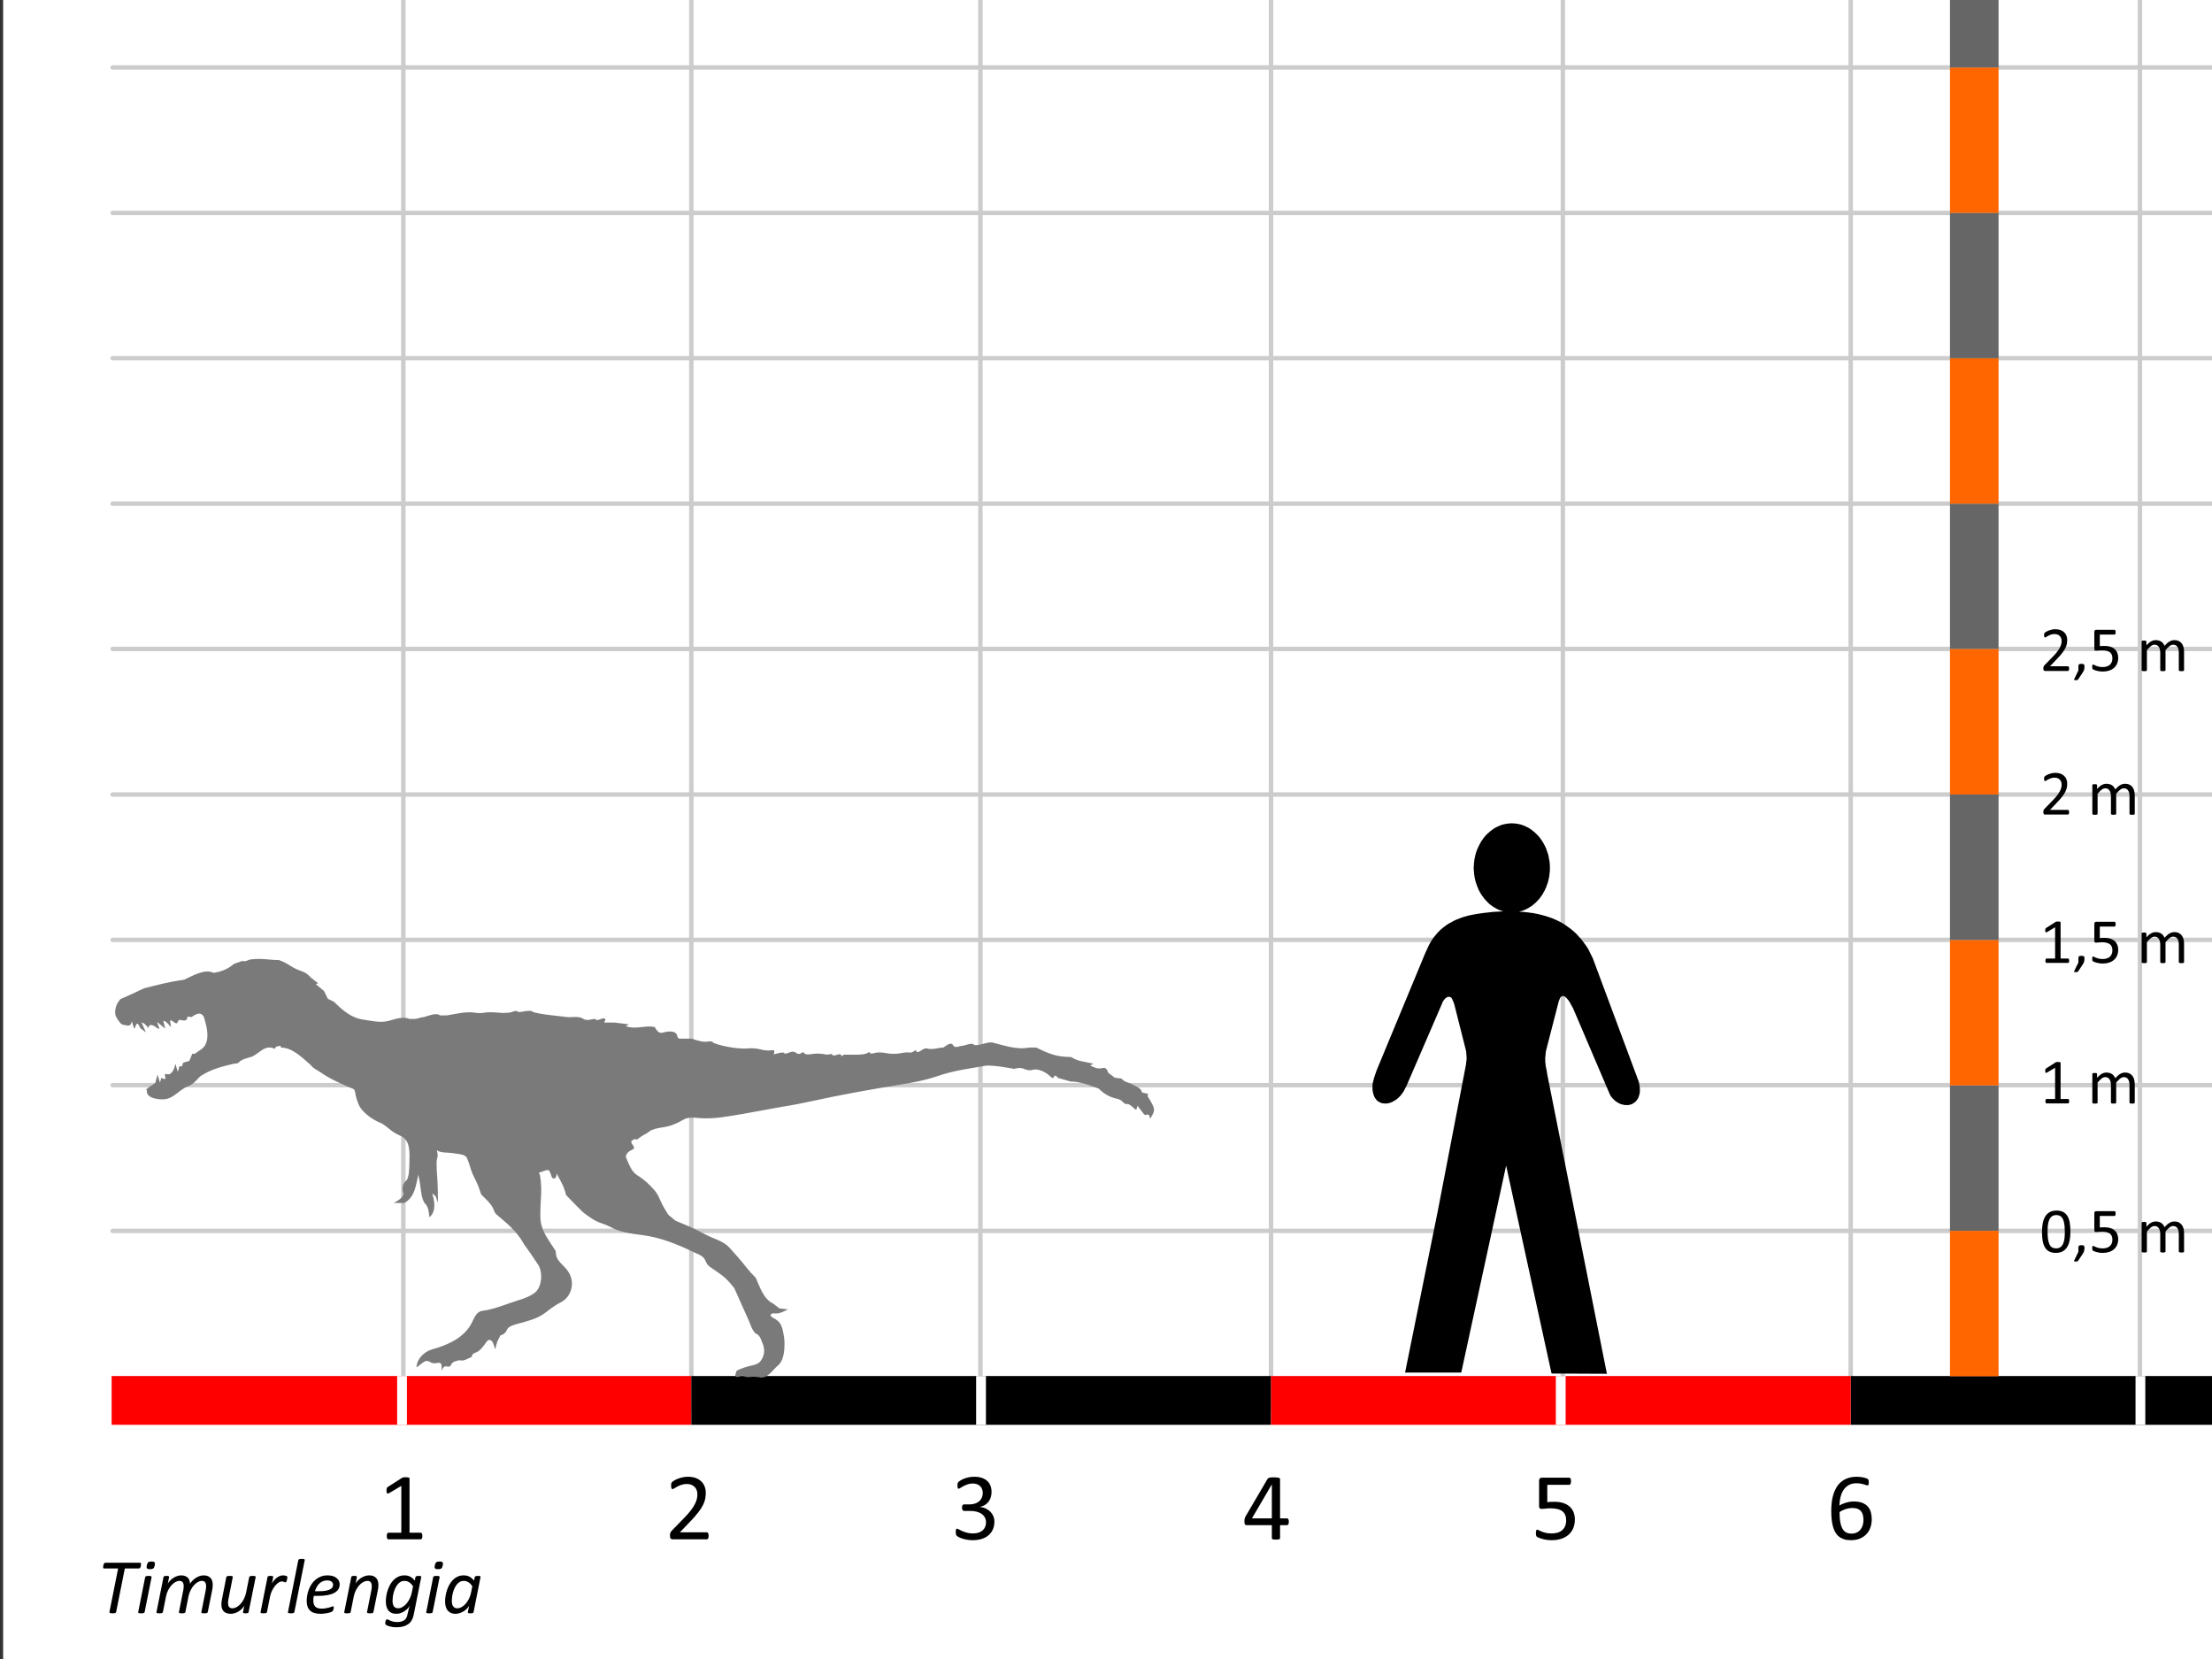 <?xml version="1.0" encoding="UTF-8" standalone="no"?>
<svg version="1.1" xmlns="http://www.w3.org/2000/svg" xmlns:xlink="http://www.w3.org/1999/xlink" width="1333" height="1000">
	<rect width="100%" height="100%" fill="#333333" stroke="none"/>
	<g id="dp_dp001">
		<path id="dp_path002" fill="white" fill-rule="evenodd" d="M 1.887,0 L 1333,0 L 1333,999.761 L 1.887,999.761 Z "/>
		<path id="dp_path003" fill="none" fill-rule="evenodd" stroke="#cccccc" stroke-width="2.667" stroke-linejoin="round" stroke-linecap="round" d="M 243.06,848.468 L 243.06,0"/>
		<path id="dp_path004" fill="none" fill-rule="evenodd" stroke="#cccccc" stroke-width="2.667" stroke-linejoin="round" stroke-linecap="round" d="M 590.813,848.468 L 590.813,0"/>
		<path id="dp_path005" fill="none" fill-rule="evenodd" stroke="#cccccc" stroke-width="2.667" stroke-linejoin="round" stroke-linecap="round" d="M 941.821,848.468 L 941.821,0"/>
		<path id="dp_path006" fill="none" fill-rule="evenodd" stroke="#cccccc" stroke-width="2.667" stroke-linejoin="round" stroke-linecap="round" d="M 1289.58,848.468 L 1289.58,0"/>
		<path id="dp_path007" fill="none" fill-rule="evenodd" stroke="#cccccc" stroke-width="2.667" stroke-linejoin="round" stroke-linecap="round" d="M 67.863,215.861 L 1333,215.861"/>
		<path id="dp_path008" fill="none" fill-rule="evenodd" stroke="#cccccc" stroke-width="2.667" stroke-linejoin="round" stroke-linecap="round" d="M 67.863,391.077 L 1333,391.077"/>
		<path id="dp_path009" fill="none" fill-rule="evenodd" stroke="#cccccc" stroke-width="2.667" stroke-linejoin="round" stroke-linecap="round" d="M 67.863,303.519 L 1333,303.519"/>
		<path id="dp_path010" fill="none" fill-rule="evenodd" stroke="#cccccc" stroke-width="2.667" stroke-linejoin="round" stroke-linecap="round" d="M 67.863,40.665 L 1333,40.665"/>
		<path id="dp_path011" fill="none" fill-rule="evenodd" stroke="#cccccc" stroke-width="2.667" stroke-linejoin="round" stroke-linecap="round" d="M 67.863,128.303 L 1333,128.303"/>
		<path id="dp_path012" fill="none" fill-rule="evenodd" stroke="#cccccc" stroke-width="2.667" stroke-linejoin="round" stroke-linecap="round" d="M 67.863,741.748 L 1333,741.748"/>
		<path id="dp_path013" fill="none" fill-rule="evenodd" stroke="#cccccc" stroke-width="2.667" stroke-linejoin="round" stroke-linecap="round" d="M 67.863,653.931 L 1333,653.931"/>
		<path id="dp_path014" fill="none" fill-rule="evenodd" stroke="#cccccc" stroke-width="2.667" stroke-linejoin="round" stroke-linecap="round" d="M 67.863,566.372 L 1333,566.372"/>
		<path id="dp_path015" fill="none" fill-rule="evenodd" stroke="#cccccc" stroke-width="2.667" stroke-linejoin="round" stroke-linecap="round" d="M 67.863,478.795 L 1333,478.795"/>
		<path id="dp_path016" fill="none" fill-rule="evenodd" stroke="#cccccc" stroke-width="2.667" stroke-linejoin="round" stroke-linecap="round" d="M 765.951,848.468 L 765.951,0"/>
		<path id="dp_path017" fill="none" fill-rule="evenodd" stroke="#cccccc" stroke-width="2.667" stroke-linejoin="round" stroke-linecap="round" d="M 416.609,848.468 L 416.609,0"/>
		<path id="dp_path018" fill="none" fill-rule="evenodd" stroke="#cccccc" stroke-width="2.667" stroke-linejoin="round" stroke-linecap="round" d="M 1115.27,848.468 L 1115.27,0"/>
		<path id="dp_path019" fill="red" fill-rule="evenodd" d="M 67.268,829.227 L 416.609,829.227 L 416.609,858.624 L 67.268,858.624 Z "/>
		<path id="dp_path020" fill="black" fill-rule="evenodd" d="M 765.951,829.227 L 416.609,829.227 L 416.609,858.624 L 765.951,858.624 Z "/>
		<path id="dp_path021" fill="black" fill-rule="evenodd" d="M 1333,829.227 L 1115.27,829.227 L 1115.27,858.624 L 1333,858.624 Z "/>
		<path id="dp_path022" fill="red" fill-rule="evenodd" d="M 765.951,829.227 L 1115.27,829.227 L 1115.27,858.624 L 765.951,858.624 Z "/>
	</g>
	<path id="dp_path023" transform="matrix(1,0,0,1,400.462,927.616)" fill="black" d="M 26.564,-2.137 C 26.564,-1.789 26.54,-1.48 26.491,-1.211 C 26.447,-0.941 26.379,-0.716 26.291,-0.535 C 26.207,-0.353 26.089,-0.216 25.947,-0.128 C 25.805,-0.044 25.643,0 25.472,0 L 4.921,0 C 4.656,0 4.421,-0.035 4.22,-0.103 C 4.019,-0.167 3.843,-0.28 3.7,-0.431 C 3.559,-0.588 3.451,-0.809 3.387,-1.097 C 3.319,-1.383 3.284,-1.74 3.284,-2.161 C 3.284,-2.548 3.299,-2.881 3.328,-3.171 C 3.357,-3.46 3.421,-3.715 3.519,-3.936 C 3.617,-4.156 3.744,-4.377 3.892,-4.597 C 4.039,-4.823 4.229,-5.059 4.469,-5.308 L 11.9,-12.939 C 13.616,-14.693 14.993,-16.272 16.027,-17.669 C 17.061,-19.061 17.86,-20.335 18.424,-21.483 C 18.988,-22.624 19.355,-23.668 19.536,-24.604 C 19.713,-25.54 19.801,-26.417 19.801,-27.241 C 19.801,-28.064 19.664,-28.844 19.384,-29.584 C 19.109,-30.319 18.708,-30.965 18.184,-31.52 C 17.659,-32.073 17.003,-32.515 16.213,-32.839 C 15.424,-33.167 14.512,-33.328 13.488,-33.328 C 12.283,-33.328 11.199,-33.167 10.239,-32.843 C 9.283,-32.52 8.44,-32.167 7.72,-31.784 C 6.999,-31.403 6.396,-31.049 5.911,-30.725 C 5.425,-30.403 5.068,-30.24 4.828,-30.24 C 4.691,-30.24 4.568,-30.28 4.46,-30.353 C 4.352,-30.432 4.264,-30.555 4.191,-30.725 C 4.121,-30.897 4.068,-31.128 4.029,-31.417 C 3.989,-31.701 3.969,-32.044 3.969,-32.447 C 3.969,-32.735 3.98,-32.98 4,-33.191 C 4.019,-33.401 4.053,-33.583 4.097,-33.735 C 4.147,-33.887 4.211,-34.035 4.288,-34.167 C 4.363,-34.299 4.515,-34.465 4.744,-34.667 C 4.975,-34.867 5.372,-35.141 5.936,-35.485 C 6.504,-35.828 7.209,-36.167 8.063,-36.5 C 8.915,-36.837 9.852,-37.117 10.876,-37.347 C 11.9,-37.577 12.979,-37.691 14.105,-37.691 C 15.909,-37.691 17.483,-37.436 18.831,-36.931 C 20.183,-36.421 21.301,-35.729 22.193,-34.848 C 23.085,-33.971 23.747,-32.947 24.188,-31.78 C 24.628,-30.608 24.849,-29.368 24.849,-28.045 C 24.849,-26.859 24.747,-25.683 24.536,-24.507 C 24.325,-23.329 23.879,-22.06 23.197,-20.693 C 22.521,-19.325 21.541,-17.807 20.257,-16.135 C 18.972,-14.459 17.272,-12.532 15.149,-10.356 L 9.263,-4.215 L 25.443,-4.215 C 25.599,-4.215 25.747,-4.171 25.888,-4.088 C 26.035,-4 26.157,-3.867 26.261,-3.696 C 26.368,-3.524 26.447,-3.304 26.491,-3.044 C 26.54,-2.784 26.564,-2.485 26.564,-2.137 Z "/>
	<path id="dp_path024" transform="matrix(1,0,0,1,748.554,927.616)" fill="black" d="M 28.123,-10.563 C 28.123,-9.929 28.031,-9.435 27.839,-9.072 C 27.643,-8.709 27.379,-8.528 27.031,-8.528 L 22.84,-8.528 L 22.84,-0.696 C 22.84,-0.544 22.8,-0.412 22.723,-0.309 C 22.644,-0.201 22.501,-0.113 22.305,-0.035 C 22.109,0.044 21.849,0.099 21.536,0.137 C 21.217,0.176 20.816,0.196 20.32,0.196 C 19.845,0.196 19.453,0.176 19.135,0.137 C 18.816,0.099 18.565,0.044 18.38,-0.035 C 18.188,-0.113 18.061,-0.201 17.992,-0.309 C 17.924,-0.412 17.889,-0.544 17.889,-0.696 L 17.889,-8.528 L 2.681,-8.528 C 2.456,-8.528 2.264,-8.557 2.112,-8.616 C 1.96,-8.671 1.823,-8.779 1.701,-8.931 C 1.579,-9.081 1.489,-9.303 1.445,-9.587 C 1.397,-9.876 1.372,-10.248 1.372,-10.709 C 1.372,-11.072 1.383,-11.396 1.401,-11.68 C 1.421,-11.969 1.456,-12.228 1.515,-12.469 C 1.573,-12.709 1.647,-12.939 1.74,-13.16 C 1.837,-13.376 1.951,-13.611 2.083,-13.86 L 15.336,-36.455 C 15.429,-36.607 15.571,-36.744 15.757,-36.857 C 15.944,-36.975 16.184,-37.068 16.477,-37.147 C 16.772,-37.225 17.129,-37.273 17.561,-37.303 C 17.992,-37.332 18.503,-37.347 19.085,-37.347 C 19.732,-37.347 20.296,-37.323 20.772,-37.273 C 21.252,-37.229 21.639,-37.165 21.933,-37.088 C 22.223,-37.015 22.448,-36.911 22.604,-36.788 C 22.761,-36.661 22.84,-36.515 22.84,-36.343 L 22.84,-12.596 L 27.031,-12.596 C 27.359,-12.596 27.623,-12.429 27.824,-12.096 C 28.025,-11.763 28.123,-11.248 28.123,-10.563 Z M 17.889,-33.009 L 17.831,-33.009 L 5.881,-12.596 L 17.889,-12.596 Z "/>
	<path id="dp_path025" transform="matrix(1,0,0,1,1100.47,927.616)" fill="black" d="M 27.496,-12.028 C 27.496,-10.405 27.245,-8.832 26.751,-7.308 C 26.251,-5.788 25.487,-4.451 24.452,-3.293 C 23.419,-2.132 22.109,-1.205 20.516,-0.509 C 18.928,0.191 17.052,0.539 14.889,0.539 C 13.341,0.539 11.969,0.348 10.783,-0.035 C 9.596,-0.416 8.563,-0.965 7.68,-1.671 C 6.803,-2.381 6.068,-3.255 5.484,-4.288 C 4.901,-5.317 4.431,-6.499 4.077,-7.817 C 3.725,-9.141 3.471,-10.587 3.319,-12.155 C 3.167,-13.728 3.088,-15.409 3.088,-17.213 C 3.088,-18.801 3.176,-20.409 3.348,-22.036 C 3.519,-23.663 3.828,-25.236 4.264,-26.745 C 4.705,-28.26 5.308,-29.681 6.063,-31.015 C 6.823,-32.343 7.768,-33.5 8.911,-34.489 C 10.048,-35.475 11.415,-36.255 13.008,-36.828 C 14.596,-37.401 16.444,-37.691 18.551,-37.691 C 19.261,-37.691 19.983,-37.647 20.708,-37.563 C 21.437,-37.475 22.109,-37.363 22.723,-37.22 C 23.335,-37.073 23.855,-36.916 24.276,-36.744 C 24.697,-36.573 24.972,-36.436 25.109,-36.333 C 25.241,-36.225 25.344,-36.112 25.408,-35.989 C 25.476,-35.863 25.531,-35.729 25.569,-35.588 C 25.604,-35.445 25.633,-35.284 25.653,-35.103 C 25.672,-34.921 25.683,-34.696 25.683,-34.427 C 25.683,-34.083 25.677,-33.789 25.668,-33.539 C 25.657,-33.289 25.619,-33.088 25.555,-32.936 C 25.487,-32.784 25.399,-32.667 25.295,-32.593 C 25.188,-32.515 25.051,-32.476 24.879,-32.476 C 24.668,-32.476 24.379,-32.544 24.016,-32.676 C 23.648,-32.813 23.207,-32.961 22.692,-33.123 C 22.173,-33.284 21.545,-33.436 20.811,-33.568 C 20.071,-33.701 19.213,-33.769 18.237,-33.769 C 16.453,-33.769 14.919,-33.407 13.635,-32.676 C 12.351,-31.947 11.303,-30.965 10.488,-29.736 C 9.675,-28.505 9.067,-27.079 8.675,-25.457 C 8.283,-23.835 8.057,-22.139 7.999,-20.379 C 8.499,-20.664 9.057,-20.953 9.68,-21.241 C 10.303,-21.527 10.984,-21.785 11.719,-22.016 C 12.455,-22.247 13.239,-22.433 14.057,-22.575 C 14.88,-22.717 15.763,-22.791 16.699,-22.791 C 18.708,-22.791 20.404,-22.516 21.781,-21.972 C 23.159,-21.428 24.276,-20.673 25.128,-19.708 C 25.976,-18.743 26.584,-17.6 26.952,-16.292 C 27.315,-14.983 27.496,-13.561 27.496,-12.028 Z M 22.496,-11.552 C 22.496,-12.66 22.389,-13.669 22.168,-14.581 C 21.948,-15.488 21.58,-16.257 21.06,-16.889 C 20.545,-17.521 19.855,-18.007 18.992,-18.355 C 18.135,-18.699 17.071,-18.869 15.807,-18.869 C 15.1,-18.869 14.395,-18.805 13.684,-18.684 C 12.979,-18.561 12.292,-18.384 11.631,-18.169 C 10.973,-17.948 10.341,-17.688 9.739,-17.389 C 9.136,-17.096 8.587,-16.777 8.087,-16.429 C 8.087,-13.964 8.244,-11.895 8.563,-10.233 C 8.876,-8.568 9.337,-7.235 9.94,-6.229 C 10.543,-5.225 11.292,-4.509 12.195,-4.077 C 13.091,-3.647 14.145,-3.431 15.351,-3.431 C 16.576,-3.431 17.635,-3.661 18.536,-4.121 C 19.433,-4.577 20.183,-5.195 20.776,-5.969 C 21.369,-6.744 21.8,-7.616 22.08,-8.583 C 22.36,-9.548 22.496,-10.537 22.496,-11.552 Z "/>
	<g id="dp_dp026">
		<path id="dp_path027" fill="white" fill-rule="evenodd" d="M 937.577,829.227 L 943.488,829.227 L 943.488,858.624 L 937.577,858.624 Z "/>
		<path id="dp_path028" fill="white" fill-rule="evenodd" d="M 1286.92,829.227 L 1292.81,829.227 L 1292.81,858.624 L 1286.92,858.624 Z "/>
		<path id="dp_path029" fill="white" fill-rule="evenodd" d="M 588.235,829.227 L 594.147,829.227 L 594.147,858.624 L 588.235,858.624 Z "/>
		<path id="dp_path030" fill="white" fill-rule="evenodd" d="M 239.331,829.227 L 245.221,829.227 L 245.221,858.624 L 239.331,858.624 Z "/>
	</g>
	<path id="dp_path031" transform="matrix(1,0,0,1,227.924,927.616)" fill="black" d="M 26.613,-1.956 C 26.613,-1.593 26.584,-1.284 26.525,-1.035 C 26.472,-0.784 26.393,-0.583 26.3,-0.431 C 26.201,-0.28 26.095,-0.167 25.967,-0.103 C 25.844,-0.035 25.717,0 25.58,0 L 6.18,0 C 6.043,0 5.921,-0.035 5.808,-0.103 C 5.691,-0.167 5.583,-0.28 5.475,-0.431 C 5.372,-0.583 5.288,-0.784 5.235,-1.035 C 5.176,-1.284 5.147,-1.593 5.147,-1.956 C 5.147,-2.304 5.176,-2.597 5.235,-2.848 C 5.288,-3.097 5.361,-3.304 5.445,-3.465 C 5.533,-3.632 5.636,-3.755 5.764,-3.843 C 5.887,-3.925 6.024,-3.969 6.18,-3.969 L 13.92,-3.969 L 13.92,-32.201 L 6.749,-27.937 C 6.387,-27.745 6.092,-27.633 5.876,-27.593 C 5.656,-27.555 5.48,-27.599 5.343,-27.721 C 5.209,-27.844 5.117,-28.049 5.073,-28.339 C 5.024,-28.623 4.999,-28.985 4.999,-29.427 C 4.999,-29.751 5.013,-30.029 5.044,-30.26 C 5.073,-30.491 5.112,-30.681 5.171,-30.833 C 5.229,-30.985 5.308,-31.117 5.416,-31.236 C 5.519,-31.348 5.661,-31.461 5.832,-31.579 L 14.38,-37.053 C 14.453,-37.112 14.552,-37.156 14.664,-37.196 C 14.783,-37.235 14.924,-37.273 15.1,-37.313 C 15.272,-37.347 15.473,-37.372 15.704,-37.381 C 15.933,-37.392 16.223,-37.396 16.567,-37.396 C 17.027,-37.396 17.409,-37.377 17.717,-37.337 C 18.027,-37.299 18.267,-37.249 18.439,-37.181 C 18.609,-37.112 18.728,-37.029 18.781,-36.921 C 18.84,-36.817 18.869,-36.711 18.869,-36.592 L 18.869,-3.969 L 25.58,-3.969 C 25.736,-3.969 25.879,-3.925 26.011,-3.843 C 26.143,-3.755 26.256,-3.632 26.339,-3.465 C 26.428,-3.304 26.496,-3.097 26.54,-2.848 C 26.589,-2.597 26.613,-2.304 26.613,-1.956 Z "/>
	<path id="dp_path032" transform="matrix(1,0,0,1,573.021,927.616)" fill="black" d="M 26.221,-10.645 C 26.221,-8.94 25.923,-7.401 25.329,-6.028 C 24.736,-4.661 23.888,-3.485 22.776,-2.509 C 21.668,-1.529 20.301,-0.779 18.673,-0.249 C 17.047,0.275 15.208,0.539 13.16,0.539 C 11.915,0.539 10.753,0.441 9.671,0.24 C 8.592,0.039 7.631,-0.201 6.788,-0.476 C 5.945,-0.755 5.249,-1.039 4.691,-1.339 C 4.136,-1.632 3.788,-1.848 3.647,-1.98 C 3.5,-2.117 3.392,-2.249 3.313,-2.381 C 3.235,-2.515 3.171,-2.676 3.112,-2.867 C 3.053,-3.059 3.015,-3.293 2.985,-3.573 C 2.956,-3.848 2.941,-4.185 2.941,-4.588 C 2.941,-5.273 3.009,-5.755 3.147,-6.019 C 3.284,-6.288 3.48,-6.42 3.735,-6.42 C 3.911,-6.42 4.259,-6.268 4.784,-5.965 C 5.303,-5.656 5.969,-5.328 6.783,-4.975 C 7.597,-4.621 8.552,-4.293 9.641,-3.985 C 10.733,-3.681 11.944,-3.529 13.277,-3.529 C 14.576,-3.529 15.713,-3.691 16.699,-4.019 C 17.679,-4.343 18.503,-4.803 19.169,-5.396 C 19.84,-5.995 20.34,-6.7 20.673,-7.513 C 21.007,-8.327 21.173,-9.215 21.173,-10.175 C 21.173,-11.229 20.963,-12.18 20.536,-13.023 C 20.109,-13.865 19.487,-14.591 18.669,-15.208 C 17.851,-15.821 16.84,-16.292 15.649,-16.615 C 14.453,-16.944 13.096,-17.105 11.572,-17.105 L 7.931,-17.105 C 7.773,-17.105 7.616,-17.14 7.469,-17.208 C 7.323,-17.272 7.195,-17.384 7.087,-17.536 C 6.975,-17.693 6.887,-17.895 6.817,-18.144 C 6.749,-18.395 6.715,-18.717 6.715,-19.124 C 6.715,-19.487 6.744,-19.791 6.803,-20.031 C 6.857,-20.272 6.94,-20.463 7.043,-20.609 C 7.151,-20.752 7.268,-20.86 7.401,-20.923 C 7.539,-20.992 7.691,-21.027 7.861,-21.027 L 11.101,-21.027 C 12.361,-21.027 13.493,-21.188 14.497,-21.512 C 15.503,-21.835 16.351,-22.305 17.047,-22.913 C 17.747,-23.525 18.281,-24.256 18.655,-25.104 C 19.027,-25.957 19.213,-26.903 19.213,-27.952 C 19.213,-28.716 19.091,-29.447 18.84,-30.143 C 18.591,-30.844 18.217,-31.447 17.717,-31.961 C 17.223,-32.476 16.585,-32.883 15.812,-33.176 C 15.037,-33.476 14.14,-33.623 13.125,-33.623 C 12.017,-33.623 10.999,-33.456 10.072,-33.123 C 9.141,-32.789 8.312,-32.436 7.587,-32.053 C 6.861,-31.672 6.259,-31.319 5.779,-30.985 C 5.299,-30.652 4.965,-30.485 4.773,-30.485 C 4.641,-30.485 4.519,-30.511 4.416,-30.559 C 4.308,-30.603 4.225,-30.701 4.156,-30.844 C 4.088,-30.985 4.044,-31.187 4.015,-31.441 C 3.985,-31.701 3.969,-32.039 3.969,-32.461 C 3.969,-32.745 3.98,-32.995 4,-33.216 C 4.019,-33.436 4.059,-33.627 4.112,-33.789 C 4.171,-33.951 4.24,-34.097 4.313,-34.231 C 4.392,-34.363 4.519,-34.519 4.7,-34.7 C 4.887,-34.881 5.255,-35.147 5.808,-35.489 C 6.361,-35.833 7.048,-36.171 7.861,-36.504 C 8.675,-36.837 9.616,-37.117 10.675,-37.347 C 11.739,-37.577 12.885,-37.691 14.111,-37.691 C 15.831,-37.691 17.345,-37.469 18.649,-37.033 C 19.948,-36.592 21.036,-35.971 21.908,-35.171 C 22.776,-34.368 23.428,-33.407 23.859,-32.289 C 24.291,-31.172 24.507,-29.936 24.507,-28.579 C 24.507,-27.417 24.355,-26.329 24.045,-25.329 C 23.741,-24.325 23.291,-23.437 22.697,-22.663 C 22.104,-21.889 21.379,-21.232 20.516,-20.688 C 19.659,-20.144 18.664,-19.767 17.532,-19.556 L 17.532,-19.497 C 18.816,-19.365 19.987,-19.041 21.045,-18.536 C 22.109,-18.027 23.021,-17.389 23.785,-16.625 C 24.551,-15.856 25.148,-14.959 25.575,-13.935 C 26.005,-12.909 26.221,-11.812 26.221,-10.645 Z "/>
	<path id="dp_path033" transform="matrix(1,0,0,1,922.679,927.616)" fill="black" d="M 26.368,-11.929 C 26.368,-9.944 26.035,-8.175 25.364,-6.627 C 24.692,-5.077 23.741,-3.773 22.516,-2.715 C 21.291,-1.652 19.831,-0.848 18.135,-0.295 C 16.439,0.26 14.556,0.539 12.488,0.539 C 11.341,0.539 10.248,0.456 9.215,0.295 C 8.18,0.132 7.259,-0.068 6.455,-0.309 C 5.651,-0.549 4.989,-0.779 4.475,-1.009 C 3.955,-1.24 3.627,-1.421 3.48,-1.559 C 3.337,-1.691 3.235,-1.813 3.181,-1.931 C 3.123,-2.044 3.068,-2.181 3.019,-2.348 C 2.975,-2.509 2.941,-2.715 2.921,-2.96 C 2.901,-3.211 2.892,-3.509 2.892,-3.852 C 2.892,-4.176 2.907,-4.469 2.936,-4.729 C 2.965,-4.984 3.015,-5.195 3.093,-5.357 C 3.171,-5.524 3.259,-5.641 3.367,-5.72 C 3.471,-5.793 3.592,-5.832 3.725,-5.832 C 3.916,-5.832 4.211,-5.715 4.612,-5.475 C 5.019,-5.235 5.557,-4.975 6.239,-4.696 C 6.916,-4.416 7.759,-4.152 8.764,-3.901 C 9.768,-3.652 10.959,-3.529 12.336,-3.529 C 13.62,-3.529 14.797,-3.681 15.871,-3.989 C 16.944,-4.293 17.865,-4.773 18.64,-5.421 C 19.413,-6.072 20.021,-6.891 20.463,-7.876 C 20.904,-8.861 21.124,-10.057 21.124,-11.473 C 21.124,-12.66 20.939,-13.709 20.565,-14.616 C 20.193,-15.523 19.62,-16.277 18.845,-16.88 C 18.071,-17.483 17.091,-17.933 15.904,-18.228 C 14.719,-18.527 13.301,-18.673 11.66,-18.673 C 10.493,-18.673 9.489,-18.615 8.645,-18.503 C 7.808,-18.384 7.024,-18.331 6.293,-18.331 C 5.759,-18.331 5.376,-18.453 5.147,-18.703 C 4.916,-18.953 4.803,-19.428 4.803,-20.139 L 4.803,-35.284 C 4.803,-35.916 4.951,-36.387 5.249,-36.691 C 5.543,-36.999 5.969,-37.151 6.524,-37.151 L 22.977,-37.151 C 23.129,-37.151 23.276,-37.107 23.419,-37.024 C 23.565,-36.936 23.683,-36.808 23.776,-36.632 C 23.873,-36.46 23.948,-36.24 23.992,-35.971 C 24.04,-35.705 24.065,-35.387 24.065,-35.024 C 24.065,-34.333 23.972,-33.799 23.791,-33.412 C 23.609,-33.029 23.349,-32.839 23.021,-32.839 L 9.753,-32.839 L 9.753,-22.393 C 10.4,-22.492 11.057,-22.545 11.728,-22.565 C 12.405,-22.585 13.18,-22.595 14.067,-22.595 C 16.111,-22.595 17.899,-22.34 19.428,-21.835 C 20.957,-21.331 22.237,-20.609 23.256,-19.683 C 24.28,-18.757 25.055,-17.635 25.58,-16.316 C 26.104,-14.997 26.368,-13.537 26.368,-11.929 Z "/>
	<g id="dp_dp034">
		<path id="dp_path035" fill="#666666" fill-rule="evenodd" d="M 1204.38,654.089 L 1204.38,741.748 L 1175.1,741.748 L 1175.1,654.089 Z "/>
		<path id="dp_path036" fill="#ff6600" fill-rule="evenodd" d="M 1204.38,829.385 L 1204.38,741.748 L 1175.1,741.748 L 1175.1,829.385 Z "/>
		<path id="dp_path037" fill="#ff6600" fill-rule="evenodd" d="M 1204.38,654.089 L 1204.38,566.452 L 1175.1,566.452 L 1175.1,654.089 Z "/>
		<path id="dp_path038" fill="#666666" fill-rule="evenodd" d="M 1204.38,478.795 L 1204.38,566.452 L 1175.1,566.452 L 1175.1,478.795 Z "/>
		<path id="dp_path039" fill="#666666" fill-rule="evenodd" d="M 1204.38,303.519 L 1204.38,391.156 L 1175.1,391.156 L 1175.1,303.519 Z "/>
		<path id="dp_path040" fill="#ff6600" fill-rule="evenodd" d="M 1204.38,478.795 L 1204.38,391.156 L 1175.1,391.156 L 1175.1,478.795 Z "/>
		<path id="dp_path041" fill="#ff6600" fill-rule="evenodd" d="M 1204.38,303.519 L 1204.38,215.861 L 1175.1,215.861 L 1175.1,303.519 Z "/>
		<path id="dp_path042" fill="#666666" fill-rule="evenodd" d="M 1204.38,128.223 L 1204.38,215.861 L 1175.1,215.861 L 1175.1,128.223 Z "/>
	</g>
	<g id="dp_dp043" transform="matrix(1,0,0,1,1229.17,490.875)">
		<path id="dp_path044" fill="black" d="M 17.721,-1.425 C 17.721,-1.193 17.705,-0.988 17.672,-0.808 C 17.643,-0.628 17.597,-0.477 17.539,-0.356 C 17.483,-0.236 17.404,-0.144 17.309,-0.085 C 17.215,-0.029 17.107,0 16.992,0 L 3.283,0 C 3.107,0 2.949,-0.023 2.815,-0.068 C 2.681,-0.111 2.564,-0.187 2.468,-0.288 C 2.373,-0.392 2.301,-0.54 2.26,-0.732 C 2.213,-0.923 2.191,-1.161 2.191,-1.441 C 2.191,-1.7 2.2,-1.923 2.22,-2.116 C 2.24,-2.308 2.283,-2.479 2.348,-2.625 C 2.413,-2.773 2.499,-2.92 2.596,-3.067 C 2.695,-3.217 2.821,-3.375 2.981,-3.541 L 7.939,-8.632 C 9.083,-9.803 10.001,-10.855 10.692,-11.787 C 11.381,-12.716 11.915,-13.565 12.291,-14.331 C 12.667,-15.093 12.912,-15.789 13.033,-16.413 C 13.151,-17.039 13.209,-17.624 13.209,-18.173 C 13.209,-18.723 13.117,-19.241 12.932,-19.736 C 12.748,-20.227 12.48,-20.657 12.131,-21.027 C 11.78,-21.397 11.343,-21.691 10.816,-21.907 C 10.289,-22.125 9.681,-22.233 8.999,-22.233 C 8.193,-22.233 7.471,-22.125 6.831,-21.911 C 6.193,-21.695 5.631,-21.459 5.149,-21.204 C 4.669,-20.949 4.267,-20.713 3.943,-20.497 C 3.62,-20.281 3.381,-20.173 3.22,-20.173 C 3.129,-20.173 3.047,-20.2 2.976,-20.249 C 2.904,-20.301 2.844,-20.383 2.796,-20.497 C 2.749,-20.612 2.713,-20.765 2.688,-20.959 C 2.661,-21.148 2.648,-21.377 2.648,-21.645 C 2.648,-21.839 2.655,-22.001 2.668,-22.143 C 2.681,-22.283 2.704,-22.404 2.733,-22.505 C 2.767,-22.607 2.808,-22.704 2.861,-22.793 C 2.911,-22.881 3.012,-22.992 3.165,-23.127 C 3.319,-23.26 3.584,-23.444 3.96,-23.672 C 4.339,-23.901 4.809,-24.127 5.379,-24.349 C 5.948,-24.575 6.572,-24.761 7.256,-24.915 C 7.939,-25.068 8.659,-25.144 9.411,-25.144 C 10.613,-25.144 11.663,-24.973 12.563,-24.637 C 13.464,-24.297 14.209,-23.836 14.805,-23.247 C 15.4,-22.663 15.841,-21.979 16.136,-21.2 C 16.431,-20.419 16.577,-19.592 16.577,-18.709 C 16.577,-17.917 16.508,-17.133 16.368,-16.348 C 16.228,-15.564 15.929,-14.717 15.475,-13.804 C 15.024,-12.892 14.371,-11.879 13.513,-10.764 C 12.657,-9.645 11.523,-8.36 10.107,-6.909 L 6.18,-2.812 L 16.973,-2.812 C 17.077,-2.812 17.176,-2.783 17.271,-2.727 C 17.368,-2.668 17.451,-2.58 17.519,-2.465 C 17.591,-2.351 17.643,-2.204 17.672,-2.031 C 17.705,-1.857 17.721,-1.657 17.721,-1.425 Z "/>
		<path id="dp_path045" fill="black" d="M 57.285,-0.464 C 57.285,-0.36 57.259,-0.275 57.209,-0.205 C 57.157,-0.135 57.076,-0.075 56.961,-0.023 C 56.847,0.029 56.687,0.065 56.484,0.092 C 56.277,0.117 56.023,0.131 55.719,0.131 C 55.399,0.131 55.14,0.117 54.933,0.092 C 54.731,0.065 54.568,0.029 54.447,-0.023 C 54.325,-0.075 54.241,-0.135 54.188,-0.205 C 54.14,-0.275 54.113,-0.36 54.113,-0.464 L 54.113,-10.94 C 54.113,-11.669 54.051,-12.333 53.924,-12.932 C 53.796,-13.533 53.591,-14.049 53.309,-14.484 C 53.031,-14.92 52.675,-15.249 52.24,-15.481 C 51.805,-15.711 51.295,-15.825 50.709,-15.825 C 49.984,-15.825 49.255,-15.544 48.523,-14.981 C 47.789,-14.419 46.983,-13.599 46.103,-12.513 L 46.103,-0.464 C 46.103,-0.36 46.076,-0.275 46.024,-0.205 C 45.975,-0.135 45.887,-0.075 45.765,-0.023 C 45.645,0.029 45.481,0.065 45.276,0.092 C 45.069,0.117 44.815,0.131 44.507,0.131 C 44.213,0.131 43.961,0.117 43.748,0.092 C 43.536,0.065 43.369,0.029 43.248,-0.023 C 43.127,-0.075 43.043,-0.135 43,-0.205 C 42.953,-0.275 42.931,-0.36 42.931,-0.464 L 42.931,-10.94 C 42.931,-11.669 42.863,-12.333 42.721,-12.932 C 42.581,-13.533 42.368,-14.049 42.088,-14.484 C 41.807,-14.92 41.453,-15.249 41.025,-15.481 C 40.596,-15.711 40.089,-15.825 39.504,-15.825 C 38.775,-15.825 38.04,-15.544 37.3,-14.981 C 36.561,-14.419 35.757,-13.599 34.888,-12.513 L 34.888,-0.464 C 34.888,-0.36 34.861,-0.275 34.809,-0.205 C 34.76,-0.135 34.675,-0.075 34.56,-0.023 C 34.447,0.029 34.285,0.065 34.08,0.092 C 33.875,0.117 33.612,0.131 33.292,0.131 C 32.984,0.131 32.729,0.117 32.524,0.092 C 32.317,0.065 32.155,0.029 32.033,-0.023 C 31.912,-0.075 31.827,-0.135 31.785,-0.205 C 31.739,-0.275 31.716,-0.36 31.716,-0.464 L 31.716,-17.715 C 31.716,-17.82 31.736,-17.905 31.775,-17.973 C 31.811,-18.045 31.889,-18.108 32.004,-18.167 C 32.119,-18.225 32.268,-18.261 32.445,-18.281 C 32.625,-18.3 32.864,-18.311 33.157,-18.311 C 33.439,-18.311 33.675,-18.3 33.861,-18.281 C 34.044,-18.261 34.188,-18.225 34.292,-18.167 C 34.393,-18.108 34.469,-18.045 34.512,-17.973 C 34.557,-17.905 34.58,-17.82 34.58,-17.715 L 34.58,-15.436 C 35.552,-16.519 36.493,-17.313 37.408,-17.816 C 38.321,-18.32 39.247,-18.572 40.177,-18.572 C 40.893,-18.572 41.535,-18.489 42.104,-18.323 C 42.673,-18.156 43.173,-17.924 43.608,-17.624 C 44.043,-17.325 44.416,-16.967 44.72,-16.555 C 45.027,-16.139 45.281,-15.675 45.488,-15.165 C 46.06,-15.792 46.607,-16.319 47.123,-16.753 C 47.639,-17.188 48.136,-17.539 48.613,-17.807 C 49.091,-18.075 49.559,-18.268 50.009,-18.388 C 50.461,-18.509 50.919,-18.572 51.376,-18.572 C 52.485,-18.572 53.417,-18.376 54.169,-17.987 C 54.921,-17.597 55.529,-17.077 55.993,-16.427 C 56.461,-15.773 56.791,-15.011 56.987,-14.135 C 57.187,-13.261 57.285,-12.336 57.285,-11.365 Z "/>
	</g>
	<g id="dp_dp046" transform="matrix(1,0,0,1,1229.17,404.328)">
		<path id="dp_path047" fill="black" d="M 17.721,-1.425 C 17.721,-1.193 17.705,-0.988 17.672,-0.808 C 17.643,-0.628 17.597,-0.477 17.539,-0.356 C 17.483,-0.236 17.404,-0.144 17.309,-0.085 C 17.215,-0.029 17.107,0 16.992,0 L 3.283,0 C 3.107,0 2.949,-0.023 2.815,-0.068 C 2.681,-0.111 2.564,-0.187 2.468,-0.288 C 2.373,-0.392 2.301,-0.54 2.26,-0.732 C 2.213,-0.923 2.191,-1.161 2.191,-1.441 C 2.191,-1.7 2.2,-1.923 2.22,-2.116 C 2.24,-2.308 2.283,-2.479 2.348,-2.625 C 2.413,-2.773 2.499,-2.92 2.596,-3.067 C 2.695,-3.217 2.821,-3.375 2.981,-3.541 L 7.939,-8.632 C 9.083,-9.803 10.001,-10.855 10.692,-11.787 C 11.381,-12.716 11.915,-13.565 12.291,-14.331 C 12.667,-15.093 12.912,-15.789 13.033,-16.413 C 13.151,-17.039 13.209,-17.624 13.209,-18.173 C 13.209,-18.723 13.117,-19.241 12.932,-19.736 C 12.748,-20.227 12.48,-20.657 12.131,-21.027 C 11.78,-21.397 11.343,-21.691 10.816,-21.907 C 10.289,-22.125 9.681,-22.233 8.999,-22.233 C 8.193,-22.233 7.471,-22.125 6.831,-21.911 C 6.193,-21.695 5.631,-21.459 5.149,-21.204 C 4.669,-20.949 4.267,-20.713 3.943,-20.497 C 3.62,-20.281 3.381,-20.173 3.22,-20.173 C 3.129,-20.173 3.047,-20.2 2.976,-20.249 C 2.904,-20.301 2.844,-20.383 2.796,-20.497 C 2.749,-20.612 2.713,-20.765 2.688,-20.959 C 2.661,-21.148 2.648,-21.377 2.648,-21.645 C 2.648,-21.839 2.655,-22.001 2.668,-22.143 C 2.681,-22.283 2.704,-22.404 2.733,-22.505 C 2.767,-22.607 2.808,-22.704 2.861,-22.793 C 2.911,-22.881 3.012,-22.992 3.165,-23.127 C 3.319,-23.26 3.584,-23.444 3.96,-23.672 C 4.339,-23.901 4.809,-24.127 5.379,-24.349 C 5.948,-24.575 6.572,-24.761 7.256,-24.915 C 7.939,-25.068 8.659,-25.144 9.411,-25.144 C 10.613,-25.144 11.663,-24.973 12.563,-24.637 C 13.464,-24.297 14.209,-23.836 14.805,-23.247 C 15.4,-22.663 15.841,-21.979 16.136,-21.2 C 16.431,-20.419 16.577,-19.592 16.577,-18.709 C 16.577,-17.917 16.508,-17.133 16.368,-16.348 C 16.228,-15.564 15.929,-14.717 15.475,-13.804 C 15.024,-12.892 14.371,-11.879 13.513,-10.764 C 12.657,-9.645 11.523,-8.36 10.107,-6.909 L 6.18,-2.812 L 16.973,-2.812 C 17.077,-2.812 17.176,-2.783 17.271,-2.727 C 17.368,-2.668 17.451,-2.58 17.519,-2.465 C 17.591,-2.351 17.643,-2.204 17.672,-2.031 C 17.705,-1.857 17.721,-1.657 17.721,-1.425 Z "/>
		<path id="dp_path048" fill="black" d="M 26.988,-2.733 C 26.988,-2.337 26.968,-1.972 26.929,-1.641 C 26.893,-1.308 26.828,-0.997 26.74,-0.703 C 26.648,-0.409 26.531,-0.117 26.384,0.171 C 26.236,0.455 26.056,0.759 25.837,1.079 L 23.215,5.023 C 23.149,5.111 23.077,5.189 22.993,5.251 C 22.911,5.316 22.809,5.372 22.685,5.424 C 22.564,5.477 22.424,5.509 22.267,5.529 C 22.107,5.548 21.904,5.559 21.661,5.559 C 21.447,5.559 21.263,5.548 21.116,5.529 C 20.969,5.509 20.864,5.48 20.799,5.435 C 20.736,5.388 20.701,5.329 20.695,5.251 C 20.688,5.176 20.711,5.088 20.763,4.983 L 23.309,-0.281 L 23.309,-2.733 C 23.309,-3.077 23.345,-3.352 23.415,-3.555 C 23.487,-3.76 23.597,-3.913 23.751,-4.015 C 23.901,-4.116 24.095,-4.188 24.324,-4.224 C 24.556,-4.264 24.837,-4.283 25.167,-4.283 C 25.488,-4.283 25.763,-4.264 25.991,-4.224 C 26.223,-4.188 26.409,-4.116 26.556,-4.015 C 26.704,-3.913 26.812,-3.76 26.884,-3.555 C 26.952,-3.352 26.988,-3.077 26.988,-2.733 Z "/>
		<path id="dp_path049" fill="black" d="M 47.305,-7.959 C 47.305,-6.635 47.083,-5.453 46.635,-4.42 C 46.187,-3.388 45.553,-2.517 44.736,-1.812 C 43.919,-1.101 42.944,-0.565 41.812,-0.196 C 40.681,0.173 39.425,0.36 38.045,0.36 C 37.281,0.36 36.552,0.304 35.861,0.196 C 35.172,0.088 34.557,-0.045 34.021,-0.205 C 33.484,-0.367 33.043,-0.52 32.7,-0.673 C 32.353,-0.827 32.135,-0.948 32.036,-1.04 C 31.941,-1.128 31.872,-1.209 31.837,-1.288 C 31.797,-1.364 31.761,-1.455 31.729,-1.567 C 31.7,-1.675 31.676,-1.812 31.664,-1.975 C 31.651,-2.141 31.644,-2.341 31.644,-2.569 C 31.644,-2.785 31.653,-2.981 31.673,-3.155 C 31.693,-3.325 31.725,-3.465 31.777,-3.573 C 31.831,-3.685 31.889,-3.764 31.961,-3.816 C 32.029,-3.865 32.111,-3.891 32.2,-3.891 C 32.327,-3.891 32.523,-3.812 32.792,-3.652 C 33.063,-3.492 33.423,-3.319 33.877,-3.132 C 34.328,-2.945 34.891,-2.769 35.561,-2.603 C 36.231,-2.436 37.025,-2.355 37.944,-2.355 C 38.801,-2.355 39.585,-2.456 40.301,-2.661 C 41.017,-2.864 41.632,-3.184 42.149,-3.616 C 42.665,-4.051 43.071,-4.597 43.365,-5.255 C 43.66,-5.912 43.807,-6.709 43.807,-7.655 C 43.807,-8.445 43.683,-9.145 43.435,-9.751 C 43.185,-10.355 42.803,-10.859 42.287,-11.261 C 41.769,-11.663 41.116,-11.964 40.325,-12.16 C 39.533,-12.36 38.588,-12.457 37.493,-12.457 C 36.715,-12.457 36.045,-12.419 35.483,-12.343 C 34.923,-12.264 34.4,-12.228 33.913,-12.228 C 33.556,-12.228 33.301,-12.311 33.148,-12.477 C 32.995,-12.644 32.919,-12.961 32.919,-13.435 L 32.919,-23.539 C 32.919,-23.96 33.017,-24.275 33.216,-24.477 C 33.412,-24.683 33.697,-24.784 34.067,-24.784 L 45.043,-24.784 C 45.144,-24.784 45.243,-24.755 45.337,-24.699 C 45.435,-24.64 45.513,-24.555 45.576,-24.437 C 45.641,-24.323 45.691,-24.176 45.72,-23.996 C 45.752,-23.82 45.769,-23.607 45.769,-23.365 C 45.769,-22.904 45.707,-22.548 45.585,-22.289 C 45.464,-22.035 45.292,-21.907 45.072,-21.907 L 36.221,-21.907 L 36.221,-14.939 C 36.653,-15.004 37.091,-15.04 37.539,-15.053 C 37.991,-15.067 38.507,-15.073 39.099,-15.073 C 40.463,-15.073 41.656,-14.903 42.676,-14.567 C 43.696,-14.229 44.549,-13.749 45.229,-13.131 C 45.912,-12.513 46.429,-11.764 46.779,-10.885 C 47.129,-10.005 47.305,-9.031 47.305,-7.959 Z "/>
		<path id="dp_path050" fill="black" d="M 86.999,-0.464 C 86.999,-0.36 86.972,-0.275 86.923,-0.205 C 86.871,-0.135 86.789,-0.075 86.675,-0.023 C 86.56,0.029 86.4,0.065 86.197,0.092 C 85.991,0.117 85.736,0.131 85.432,0.131 C 85.112,0.131 84.853,0.117 84.647,0.092 C 84.444,0.065 84.281,0.029 84.16,-0.023 C 84.039,-0.075 83.955,-0.135 83.901,-0.205 C 83.853,-0.275 83.827,-0.36 83.827,-0.464 L 83.827,-10.94 C 83.827,-11.669 83.764,-12.333 83.637,-12.932 C 83.509,-13.533 83.304,-14.049 83.023,-14.484 C 82.744,-14.92 82.388,-15.249 81.953,-15.481 C 81.519,-15.711 81.008,-15.825 80.423,-15.825 C 79.697,-15.825 78.968,-15.544 78.236,-14.981 C 77.503,-14.419 76.696,-13.599 75.816,-12.513 L 75.816,-0.464 C 75.816,-0.36 75.789,-0.275 75.737,-0.205 C 75.688,-0.135 75.6,-0.075 75.479,-0.023 C 75.359,0.029 75.195,0.065 74.989,0.092 C 74.783,0.117 74.528,0.131 74.22,0.131 C 73.927,0.131 73.675,0.117 73.461,0.092 C 73.249,0.065 73.083,0.029 72.961,-0.023 C 72.84,-0.075 72.756,-0.135 72.713,-0.205 C 72.667,-0.275 72.644,-0.36 72.644,-0.464 L 72.644,-10.94 C 72.644,-11.669 72.576,-12.333 72.435,-12.932 C 72.295,-13.533 72.081,-14.049 71.801,-14.484 C 71.52,-14.92 71.167,-15.249 70.739,-15.481 C 70.309,-15.711 69.803,-15.825 69.217,-15.825 C 68.488,-15.825 67.753,-15.544 67.013,-14.981 C 66.275,-14.419 65.471,-13.599 64.601,-12.513 L 64.601,-0.464 C 64.601,-0.36 64.575,-0.275 64.523,-0.205 C 64.473,-0.135 64.388,-0.075 64.273,-0.023 C 64.16,0.029 63.999,0.065 63.793,0.092 C 63.588,0.117 63.325,0.131 63.005,0.131 C 62.697,0.131 62.443,0.117 62.237,0.092 C 62.031,0.065 61.868,0.029 61.747,-0.023 C 61.625,-0.075 61.54,-0.135 61.499,-0.205 C 61.452,-0.275 61.429,-0.36 61.429,-0.464 L 61.429,-17.715 C 61.429,-17.82 61.449,-17.905 61.488,-17.973 C 61.524,-18.045 61.603,-18.108 61.717,-18.167 C 61.832,-18.225 61.981,-18.261 62.159,-18.281 C 62.339,-18.3 62.577,-18.311 62.871,-18.311 C 63.152,-18.311 63.388,-18.3 63.575,-18.281 C 63.757,-18.261 63.901,-18.225 64.005,-18.167 C 64.107,-18.108 64.183,-18.045 64.225,-17.973 C 64.271,-17.905 64.293,-17.82 64.293,-17.715 L 64.293,-15.436 C 65.265,-16.519 66.207,-17.313 67.121,-17.816 C 68.035,-18.32 68.96,-18.572 69.891,-18.572 C 70.607,-18.572 71.248,-18.489 71.817,-18.323 C 72.387,-18.156 72.887,-17.924 73.321,-17.624 C 73.756,-17.325 74.129,-16.967 74.433,-16.555 C 74.74,-16.139 74.995,-15.675 75.201,-15.165 C 75.773,-15.792 76.32,-16.319 76.836,-16.753 C 77.352,-17.188 77.849,-17.539 78.327,-17.807 C 78.804,-18.075 79.272,-18.268 79.723,-18.388 C 80.175,-18.509 80.632,-18.572 81.089,-18.572 C 82.199,-18.572 83.131,-18.376 83.883,-17.987 C 84.635,-17.597 85.243,-17.077 85.707,-16.427 C 86.175,-15.773 86.504,-15.011 86.7,-14.135 C 86.9,-13.261 86.999,-12.336 86.999,-11.365 Z "/>
	</g>
	<g id="dp_dp051">
		<path id="dp_path052" fill="#ff6600" fill-rule="evenodd" d="M 1204.38,128.303 L 1204.38,40.665 L 1175.1,40.665 L 1175.1,128.303 Z "/>
		<path id="dp_path053" fill="#666666" fill-rule="evenodd" d="M 1204.38,0 L 1204.38,40.665 L 1175.1,40.665 L 1175.1,0 Z "/>
	</g>
	<g id="dp_dp054" transform="matrix(1,0,0,1,1229.17,754.661)">
		<path id="dp_path055" fill="black" d="M 18.507,-12.451 C 18.507,-10.548 18.356,-8.812 18.055,-7.243 C 17.757,-5.673 17.257,-4.323 16.564,-3.191 C 15.868,-2.063 14.959,-1.187 13.833,-0.569 C 12.712,0.049 11.327,0.36 9.681,0.36 C 8.125,0.36 6.813,0.081 5.748,-0.475 C 4.683,-1.029 3.823,-1.844 3.172,-2.923 C 2.521,-4.003 2.06,-5.329 1.785,-6.905 C 1.511,-8.481 1.373,-10.293 1.373,-12.336 C 1.373,-14.223 1.527,-15.956 1.835,-17.532 C 2.139,-19.108 2.636,-20.461 3.325,-21.593 C 4.015,-22.721 4.921,-23.597 6.045,-24.215 C 7.167,-24.833 8.547,-25.144 10.179,-25.144 C 11.748,-25.144 13.065,-24.865 14.132,-24.309 C 15.197,-23.755 16.057,-22.94 16.708,-21.861 C 17.359,-20.783 17.82,-19.455 18.095,-17.879 C 18.369,-16.303 18.507,-14.491 18.507,-12.451 Z M 15.139,-12.219 C 15.139,-13.455 15.093,-14.567 15.004,-15.547 C 14.916,-16.528 14.785,-17.395 14.612,-18.147 C 14.439,-18.899 14.216,-19.547 13.941,-20.089 C 13.667,-20.628 13.34,-21.076 12.955,-21.427 C 12.572,-21.776 12.137,-22.031 11.643,-22.191 C 11.153,-22.352 10.6,-22.429 9.989,-22.429 C 8.903,-22.429 8.02,-22.175 7.344,-21.665 C 6.671,-21.155 6.137,-20.455 5.748,-19.563 C 5.356,-18.669 5.091,-17.624 4.951,-16.427 C 4.809,-15.227 4.741,-13.941 4.741,-12.565 C 4.741,-10.715 4.836,-9.145 5.029,-7.851 C 5.219,-6.556 5.523,-5.503 5.937,-4.685 C 6.353,-3.871 6.883,-3.28 7.527,-2.911 C 8.171,-2.54 8.952,-2.355 9.875,-2.355 C 10.587,-2.355 11.215,-2.468 11.757,-2.697 C 12.3,-2.927 12.768,-3.256 13.157,-3.681 C 13.547,-4.109 13.869,-4.623 14.125,-5.221 C 14.38,-5.82 14.583,-6.484 14.736,-7.209 C 14.891,-7.939 14.995,-8.724 15.053,-9.573 C 15.109,-10.42 15.139,-11.303 15.139,-12.219 Z "/>
		<path id="dp_path056" fill="black" d="M 26.987,-2.733 C 26.987,-2.337 26.967,-1.972 26.928,-1.641 C 26.892,-1.308 26.827,-0.997 26.739,-0.703 C 26.647,-0.409 26.529,-0.117 26.383,0.171 C 26.235,0.455 26.055,0.759 25.836,1.079 L 23.213,5.023 C 23.148,5.111 23.076,5.189 22.992,5.251 C 22.909,5.316 22.808,5.372 22.684,5.424 C 22.563,5.477 22.423,5.509 22.265,5.529 C 22.105,5.548 21.903,5.559 21.66,5.559 C 21.445,5.559 21.261,5.548 21.115,5.529 C 20.968,5.509 20.863,5.48 20.797,5.435 C 20.735,5.388 20.7,5.329 20.693,5.251 C 20.687,5.176 20.709,5.088 20.761,4.983 L 23.308,-0.281 L 23.308,-2.733 C 23.308,-3.077 23.344,-3.352 23.413,-3.555 C 23.485,-3.76 23.596,-3.913 23.749,-4.015 C 23.9,-4.116 24.093,-4.188 24.323,-4.224 C 24.555,-4.264 24.836,-4.283 25.165,-4.283 C 25.487,-4.283 25.761,-4.264 25.989,-4.224 C 26.221,-4.188 26.408,-4.116 26.555,-4.015 C 26.703,-3.913 26.811,-3.76 26.883,-3.555 C 26.951,-3.352 26.987,-3.077 26.987,-2.733 Z "/>
		<path id="dp_path057" fill="black" d="M 47.304,-7.959 C 47.304,-6.635 47.081,-5.453 46.633,-4.42 C 46.185,-3.388 45.552,-2.517 44.735,-1.812 C 43.917,-1.101 42.943,-0.565 41.811,-0.196 C 40.68,0.173 39.424,0.36 38.044,0.36 C 37.28,0.36 36.551,0.304 35.86,0.196 C 35.171,0.088 34.556,-0.045 34.02,-0.205 C 33.483,-0.367 33.041,-0.52 32.699,-0.673 C 32.352,-0.827 32.133,-0.948 32.035,-1.04 C 31.94,-1.128 31.871,-1.209 31.836,-1.288 C 31.796,-1.364 31.76,-1.455 31.728,-1.567 C 31.699,-1.675 31.675,-1.812 31.663,-1.975 C 31.649,-2.141 31.643,-2.341 31.643,-2.569 C 31.643,-2.785 31.652,-2.981 31.672,-3.155 C 31.692,-3.325 31.724,-3.465 31.776,-3.573 C 31.829,-3.685 31.888,-3.764 31.96,-3.816 C 32.028,-3.865 32.109,-3.891 32.199,-3.891 C 32.325,-3.891 32.521,-3.812 32.791,-3.652 C 33.061,-3.492 33.421,-3.319 33.876,-3.132 C 34.327,-2.945 34.889,-2.769 35.56,-2.603 C 36.229,-2.436 37.024,-2.355 37.943,-2.355 C 38.8,-2.355 39.584,-2.456 40.3,-2.661 C 41.016,-2.864 41.631,-3.184 42.148,-3.616 C 42.664,-4.051 43.069,-4.597 43.364,-5.255 C 43.659,-5.912 43.805,-6.709 43.805,-7.655 C 43.805,-8.445 43.681,-9.145 43.433,-9.751 C 43.184,-10.355 42.801,-10.859 42.285,-11.261 C 41.768,-11.663 41.115,-11.964 40.324,-12.16 C 39.532,-12.36 38.587,-12.457 37.492,-12.457 C 36.713,-12.457 36.044,-12.419 35.481,-12.343 C 34.921,-12.264 34.399,-12.228 33.912,-12.228 C 33.555,-12.228 33.3,-12.311 33.147,-12.477 C 32.993,-12.644 32.917,-12.961 32.917,-13.435 L 32.917,-23.539 C 32.917,-23.96 33.016,-24.275 33.215,-24.477 C 33.411,-24.683 33.696,-24.784 34.065,-24.784 L 45.041,-24.784 C 45.143,-24.784 45.241,-24.755 45.336,-24.699 C 45.433,-24.64 45.512,-24.555 45.575,-24.437 C 45.64,-24.323 45.689,-24.176 45.719,-23.996 C 45.751,-23.82 45.768,-23.607 45.768,-23.365 C 45.768,-22.904 45.705,-22.548 45.584,-22.289 C 45.463,-22.035 45.291,-21.907 45.071,-21.907 L 36.22,-21.907 L 36.22,-14.939 C 36.652,-15.004 37.089,-15.04 37.537,-15.053 C 37.989,-15.067 38.505,-15.073 39.097,-15.073 C 40.461,-15.073 41.655,-14.903 42.675,-14.567 C 43.695,-14.229 44.548,-13.749 45.228,-13.131 C 45.911,-12.513 46.428,-11.764 46.777,-10.885 C 47.128,-10.005 47.304,-9.031 47.304,-7.959 Z "/>
		<path id="dp_path058" fill="black" d="M 86.997,-0.464 C 86.997,-0.36 86.971,-0.275 86.921,-0.205 C 86.869,-0.135 86.788,-0.075 86.673,-0.023 C 86.559,0.029 86.399,0.065 86.196,0.092 C 85.989,0.117 85.735,0.131 85.431,0.131 C 85.111,0.131 84.852,0.117 84.645,0.092 C 84.443,0.065 84.28,0.029 84.159,-0.023 C 84.037,-0.075 83.953,-0.135 83.9,-0.205 C 83.852,-0.275 83.825,-0.36 83.825,-0.464 L 83.825,-10.94 C 83.825,-11.669 83.763,-12.333 83.636,-12.932 C 83.508,-13.533 83.303,-14.049 83.021,-14.484 C 82.743,-14.92 82.387,-15.249 81.952,-15.481 C 81.517,-15.711 81.007,-15.825 80.421,-15.825 C 79.696,-15.825 78.967,-15.544 78.235,-14.981 C 77.501,-14.419 76.695,-13.599 75.815,-12.513 L 75.815,-0.464 C 75.815,-0.36 75.788,-0.275 75.736,-0.205 C 75.687,-0.135 75.599,-0.075 75.477,-0.023 C 75.357,0.029 75.193,0.065 74.988,0.092 C 74.781,0.117 74.527,0.131 74.219,0.131 C 73.925,0.131 73.673,0.117 73.46,0.092 C 73.248,0.065 73.081,0.029 72.96,-0.023 C 72.839,-0.075 72.755,-0.135 72.712,-0.205 C 72.665,-0.275 72.643,-0.36 72.643,-0.464 L 72.643,-10.94 C 72.643,-11.669 72.575,-12.333 72.433,-12.932 C 72.293,-13.533 72.08,-14.049 71.8,-14.484 C 71.519,-14.92 71.165,-15.249 70.737,-15.481 C 70.308,-15.711 69.801,-15.825 69.216,-15.825 C 68.487,-15.825 67.752,-15.544 67.012,-14.981 C 66.273,-14.419 65.469,-13.599 64.6,-12.513 L 64.6,-0.464 C 64.6,-0.36 64.573,-0.275 64.521,-0.205 C 64.472,-0.135 64.387,-0.075 64.272,-0.023 C 64.159,0.029 63.997,0.065 63.792,0.092 C 63.587,0.117 63.324,0.131 63.004,0.131 C 62.696,0.131 62.441,0.117 62.236,0.092 C 62.029,0.065 61.867,0.029 61.745,-0.023 C 61.624,-0.075 61.539,-0.135 61.497,-0.205 C 61.451,-0.275 61.428,-0.36 61.428,-0.464 L 61.428,-17.715 C 61.428,-17.82 61.448,-17.905 61.487,-17.973 C 61.523,-18.045 61.601,-18.108 61.716,-18.167 C 61.831,-18.225 61.98,-18.261 62.157,-18.281 C 62.337,-18.3 62.576,-18.311 62.869,-18.311 C 63.151,-18.311 63.387,-18.3 63.573,-18.281 C 63.756,-18.261 63.9,-18.225 64.004,-18.167 C 64.105,-18.108 64.181,-18.045 64.224,-17.973 C 64.269,-17.905 64.292,-17.82 64.292,-17.715 L 64.292,-15.436 C 65.264,-16.519 66.205,-17.313 67.12,-17.816 C 68.033,-18.32 68.959,-18.572 69.889,-18.572 C 70.605,-18.572 71.247,-18.489 71.816,-18.323 C 72.385,-18.156 72.885,-17.924 73.32,-17.624 C 73.755,-17.325 74.128,-16.967 74.432,-16.555 C 74.739,-16.139 74.993,-15.675 75.2,-15.165 C 75.772,-15.792 76.319,-16.319 76.835,-16.753 C 77.351,-17.188 77.848,-17.539 78.325,-17.807 C 78.803,-18.075 79.271,-18.268 79.721,-18.388 C 80.173,-18.509 80.631,-18.572 81.088,-18.572 C 82.197,-18.572 83.129,-18.376 83.881,-17.987 C 84.633,-17.597 85.241,-17.077 85.705,-16.427 C 86.173,-15.773 86.503,-15.011 86.699,-14.135 C 86.899,-13.261 86.997,-12.336 86.997,-11.365 Z "/>
	</g>
	<g id="dp_dp059" transform="matrix(1,0,0,1,1229.17,664.92)">
		<path id="dp_path060" fill="black" d="M 17.755,-1.304 C 17.755,-1.063 17.735,-0.856 17.696,-0.689 C 17.66,-0.523 17.607,-0.389 17.545,-0.288 C 17.48,-0.187 17.408,-0.111 17.323,-0.068 C 17.241,-0.023 17.156,0 17.064,0 L 4.123,0 C 4.032,0 3.949,-0.023 3.875,-0.068 C 3.796,-0.111 3.724,-0.187 3.652,-0.288 C 3.584,-0.389 3.528,-0.523 3.492,-0.689 C 3.453,-0.856 3.433,-1.063 3.433,-1.304 C 3.433,-1.537 3.453,-1.733 3.492,-1.9 C 3.528,-2.067 3.577,-2.204 3.632,-2.312 C 3.692,-2.423 3.76,-2.504 3.845,-2.564 C 3.927,-2.619 4.019,-2.648 4.123,-2.648 L 9.285,-2.648 L 9.285,-21.481 L 4.503,-18.637 C 4.26,-18.509 4.064,-18.435 3.92,-18.408 C 3.773,-18.383 3.656,-18.412 3.564,-18.493 C 3.476,-18.575 3.413,-18.712 3.384,-18.905 C 3.352,-19.095 3.335,-19.337 3.335,-19.631 C 3.335,-19.847 3.345,-20.033 3.364,-20.187 C 3.384,-20.34 3.411,-20.468 3.449,-20.569 C 3.489,-20.671 3.541,-20.759 3.613,-20.837 C 3.681,-20.913 3.776,-20.988 3.891,-21.067 L 9.593,-24.719 C 9.643,-24.757 9.708,-24.788 9.783,-24.813 C 9.861,-24.84 9.956,-24.865 10.073,-24.892 C 10.188,-24.915 10.323,-24.931 10.476,-24.937 C 10.629,-24.944 10.823,-24.948 11.052,-24.948 C 11.359,-24.948 11.613,-24.935 11.82,-24.908 C 12.025,-24.883 12.187,-24.849 12.3,-24.804 C 12.415,-24.757 12.493,-24.703 12.529,-24.631 C 12.568,-24.561 12.588,-24.489 12.588,-24.411 L 12.588,-2.648 L 17.064,-2.648 C 17.169,-2.648 17.264,-2.619 17.352,-2.564 C 17.44,-2.504 17.516,-2.423 17.571,-2.312 C 17.631,-2.204 17.676,-2.067 17.705,-1.9 C 17.737,-1.733 17.755,-1.537 17.755,-1.304 Z "/>
		<path id="dp_path061" fill="black" d="M 57.284,-0.464 C 57.284,-0.36 57.257,-0.275 57.208,-0.205 C 57.156,-0.135 57.075,-0.075 56.96,-0.023 C 56.845,0.029 56.685,0.065 56.483,0.092 C 56.276,0.117 56.021,0.131 55.717,0.131 C 55.397,0.131 55.139,0.117 54.932,0.092 C 54.729,0.065 54.567,0.029 54.445,-0.023 C 54.324,-0.075 54.24,-0.135 54.187,-0.205 C 54.139,-0.275 54.112,-0.36 54.112,-0.464 L 54.112,-10.94 C 54.112,-11.669 54.049,-12.333 53.923,-12.932 C 53.795,-13.533 53.589,-14.049 53.308,-14.484 C 53.029,-14.92 52.673,-15.249 52.239,-15.481 C 51.804,-15.711 51.293,-15.825 50.708,-15.825 C 49.983,-15.825 49.253,-15.544 48.521,-14.981 C 47.788,-14.419 46.981,-13.599 46.101,-12.513 L 46.101,-0.464 C 46.101,-0.36 46.075,-0.275 46.023,-0.205 C 45.973,-0.135 45.885,-0.075 45.764,-0.023 C 45.644,0.029 45.48,0.065 45.275,0.092 C 45.068,0.117 44.813,0.131 44.505,0.131 C 44.212,0.131 43.96,0.117 43.747,0.092 C 43.535,0.065 43.368,0.029 43.247,-0.023 C 43.125,-0.075 43.041,-0.135 42.999,-0.205 C 42.952,-0.275 42.929,-0.36 42.929,-0.464 L 42.929,-10.94 C 42.929,-11.669 42.861,-12.333 42.72,-12.932 C 42.58,-13.533 42.367,-14.049 42.087,-14.484 C 41.805,-14.92 41.452,-15.249 41.024,-15.481 C 40.595,-15.711 40.088,-15.825 39.503,-15.825 C 38.773,-15.825 38.039,-15.544 37.299,-14.981 C 36.56,-14.419 35.756,-13.599 34.887,-12.513 L 34.887,-0.464 C 34.887,-0.36 34.86,-0.275 34.808,-0.205 C 34.759,-0.135 34.673,-0.075 34.559,-0.023 C 34.445,0.029 34.284,0.065 34.079,0.092 C 33.873,0.117 33.611,0.131 33.291,0.131 C 32.983,0.131 32.728,0.117 32.523,0.092 C 32.316,0.065 32.153,0.029 32.032,-0.023 C 31.911,-0.075 31.825,-0.135 31.784,-0.205 C 31.737,-0.275 31.715,-0.36 31.715,-0.464 L 31.715,-17.715 C 31.715,-17.82 31.735,-17.905 31.773,-17.973 C 31.809,-18.045 31.888,-18.108 32.003,-18.167 C 32.117,-18.225 32.267,-18.261 32.444,-18.281 C 32.624,-18.3 32.863,-18.311 33.156,-18.311 C 33.437,-18.311 33.673,-18.3 33.86,-18.281 C 34.043,-18.261 34.187,-18.225 34.291,-18.167 C 34.392,-18.108 34.468,-18.045 34.511,-17.973 C 34.556,-17.905 34.579,-17.82 34.579,-17.715 L 34.579,-15.436 C 35.551,-16.519 36.492,-17.313 37.407,-17.816 C 38.32,-18.32 39.245,-18.572 40.176,-18.572 C 40.892,-18.572 41.533,-18.489 42.103,-18.323 C 42.672,-18.156 43.172,-17.924 43.607,-17.624 C 44.041,-17.325 44.415,-16.967 44.719,-16.555 C 45.025,-16.139 45.28,-15.675 45.487,-15.165 C 46.059,-15.792 46.605,-16.319 47.121,-16.753 C 47.637,-17.188 48.135,-17.539 48.612,-17.807 C 49.089,-18.075 49.557,-18.268 50.008,-18.388 C 50.46,-18.509 50.917,-18.572 51.375,-18.572 C 52.484,-18.572 53.416,-18.376 54.168,-17.987 C 54.92,-17.597 55.528,-17.077 55.992,-16.427 C 56.46,-15.773 56.789,-15.011 56.985,-14.135 C 57.185,-13.261 57.284,-12.336 57.284,-11.365 Z "/>
	</g>
	<g id="dp_dp062" transform="matrix(1,0,0,1,1229.17,580.278)">
		<path id="dp_path063" fill="black" d="M 17.755,-1.304 C 17.755,-1.063 17.735,-0.856 17.696,-0.689 C 17.66,-0.523 17.607,-0.389 17.545,-0.288 C 17.48,-0.187 17.408,-0.111 17.323,-0.068 C 17.241,-0.023 17.156,0 17.064,0 L 4.123,0 C 4.032,0 3.949,-0.023 3.875,-0.068 C 3.796,-0.111 3.724,-0.187 3.652,-0.288 C 3.584,-0.389 3.528,-0.523 3.492,-0.689 C 3.453,-0.856 3.433,-1.063 3.433,-1.304 C 3.433,-1.537 3.453,-1.733 3.492,-1.9 C 3.528,-2.067 3.577,-2.204 3.632,-2.312 C 3.692,-2.423 3.76,-2.504 3.845,-2.564 C 3.927,-2.619 4.019,-2.648 4.123,-2.648 L 9.285,-2.648 L 9.285,-21.481 L 4.503,-18.637 C 4.26,-18.509 4.064,-18.435 3.92,-18.408 C 3.773,-18.383 3.656,-18.412 3.564,-18.493 C 3.476,-18.575 3.413,-18.712 3.384,-18.905 C 3.352,-19.095 3.335,-19.337 3.335,-19.631 C 3.335,-19.847 3.345,-20.033 3.364,-20.187 C 3.384,-20.34 3.411,-20.468 3.449,-20.569 C 3.489,-20.671 3.541,-20.759 3.613,-20.837 C 3.681,-20.913 3.776,-20.988 3.891,-21.067 L 9.593,-24.719 C 9.643,-24.757 9.708,-24.788 9.783,-24.813 C 9.861,-24.84 9.956,-24.865 10.073,-24.892 C 10.188,-24.915 10.323,-24.931 10.476,-24.937 C 10.629,-24.944 10.823,-24.948 11.052,-24.948 C 11.359,-24.948 11.613,-24.935 11.82,-24.908 C 12.025,-24.883 12.187,-24.849 12.3,-24.804 C 12.415,-24.757 12.493,-24.703 12.529,-24.631 C 12.568,-24.561 12.588,-24.489 12.588,-24.411 L 12.588,-2.648 L 17.064,-2.648 C 17.169,-2.648 17.264,-2.619 17.352,-2.564 C 17.44,-2.504 17.516,-2.423 17.571,-2.312 C 17.631,-2.204 17.676,-2.067 17.705,-1.9 C 17.737,-1.733 17.755,-1.537 17.755,-1.304 Z "/>
		<path id="dp_path064" fill="black" d="M 26.987,-2.733 C 26.987,-2.337 26.967,-1.972 26.928,-1.641 C 26.892,-1.308 26.827,-0.997 26.739,-0.703 C 26.647,-0.409 26.529,-0.117 26.383,0.171 C 26.235,0.455 26.055,0.759 25.836,1.079 L 23.213,5.023 C 23.148,5.111 23.076,5.189 22.992,5.251 C 22.909,5.316 22.808,5.372 22.684,5.424 C 22.563,5.477 22.423,5.509 22.265,5.529 C 22.105,5.548 21.903,5.559 21.66,5.559 C 21.445,5.559 21.261,5.548 21.115,5.529 C 20.968,5.509 20.863,5.48 20.797,5.435 C 20.735,5.388 20.7,5.329 20.693,5.251 C 20.687,5.176 20.709,5.088 20.761,4.983 L 23.308,-0.281 L 23.308,-2.733 C 23.308,-3.077 23.344,-3.352 23.413,-3.555 C 23.485,-3.76 23.596,-3.913 23.749,-4.015 C 23.9,-4.116 24.093,-4.188 24.323,-4.224 C 24.555,-4.264 24.836,-4.283 25.165,-4.283 C 25.487,-4.283 25.761,-4.264 25.989,-4.224 C 26.221,-4.188 26.408,-4.116 26.555,-4.015 C 26.703,-3.913 26.811,-3.76 26.883,-3.555 C 26.951,-3.352 26.987,-3.077 26.987,-2.733 Z "/>
		<path id="dp_path065" fill="black" d="M 47.304,-7.959 C 47.304,-6.635 47.081,-5.453 46.633,-4.42 C 46.185,-3.388 45.552,-2.517 44.735,-1.812 C 43.917,-1.101 42.943,-0.565 41.811,-0.196 C 40.68,0.173 39.424,0.36 38.044,0.36 C 37.28,0.36 36.551,0.304 35.86,0.196 C 35.171,0.088 34.556,-0.045 34.02,-0.205 C 33.483,-0.367 33.041,-0.52 32.699,-0.673 C 32.352,-0.827 32.133,-0.948 32.035,-1.04 C 31.94,-1.128 31.871,-1.209 31.836,-1.288 C 31.796,-1.364 31.76,-1.455 31.728,-1.567 C 31.699,-1.675 31.675,-1.812 31.663,-1.975 C 31.649,-2.141 31.643,-2.341 31.643,-2.569 C 31.643,-2.785 31.652,-2.981 31.672,-3.155 C 31.692,-3.325 31.724,-3.465 31.776,-3.573 C 31.829,-3.685 31.888,-3.764 31.96,-3.816 C 32.028,-3.865 32.109,-3.891 32.199,-3.891 C 32.325,-3.891 32.521,-3.812 32.791,-3.652 C 33.061,-3.492 33.421,-3.319 33.876,-3.132 C 34.327,-2.945 34.889,-2.769 35.56,-2.603 C 36.229,-2.436 37.024,-2.355 37.943,-2.355 C 38.8,-2.355 39.584,-2.456 40.3,-2.661 C 41.016,-2.864 41.631,-3.184 42.148,-3.616 C 42.664,-4.051 43.069,-4.597 43.364,-5.255 C 43.659,-5.912 43.805,-6.709 43.805,-7.655 C 43.805,-8.445 43.681,-9.145 43.433,-9.751 C 43.184,-10.355 42.801,-10.859 42.285,-11.261 C 41.768,-11.663 41.115,-11.964 40.324,-12.16 C 39.532,-12.36 38.587,-12.457 37.492,-12.457 C 36.713,-12.457 36.044,-12.419 35.481,-12.343 C 34.921,-12.264 34.399,-12.228 33.912,-12.228 C 33.555,-12.228 33.3,-12.311 33.147,-12.477 C 32.993,-12.644 32.917,-12.961 32.917,-13.435 L 32.917,-23.539 C 32.917,-23.96 33.016,-24.275 33.215,-24.477 C 33.411,-24.683 33.696,-24.784 34.065,-24.784 L 45.041,-24.784 C 45.143,-24.784 45.241,-24.755 45.336,-24.699 C 45.433,-24.64 45.512,-24.555 45.575,-24.437 C 45.64,-24.323 45.689,-24.176 45.719,-23.996 C 45.751,-23.82 45.768,-23.607 45.768,-23.365 C 45.768,-22.904 45.705,-22.548 45.584,-22.289 C 45.463,-22.035 45.291,-21.907 45.071,-21.907 L 36.22,-21.907 L 36.22,-14.939 C 36.652,-15.004 37.089,-15.04 37.537,-15.053 C 37.989,-15.067 38.505,-15.073 39.097,-15.073 C 40.461,-15.073 41.655,-14.903 42.675,-14.567 C 43.695,-14.229 44.548,-13.749 45.228,-13.131 C 45.911,-12.513 46.428,-11.764 46.777,-10.885 C 47.128,-10.005 47.304,-9.031 47.304,-7.959 Z "/>
		<path id="dp_path066" fill="black" d="M 86.997,-0.464 C 86.997,-0.36 86.971,-0.275 86.921,-0.205 C 86.869,-0.135 86.788,-0.075 86.673,-0.023 C 86.559,0.029 86.399,0.065 86.196,0.092 C 85.989,0.117 85.735,0.131 85.431,0.131 C 85.111,0.131 84.852,0.117 84.645,0.092 C 84.443,0.065 84.28,0.029 84.159,-0.023 C 84.037,-0.075 83.953,-0.135 83.9,-0.205 C 83.852,-0.275 83.825,-0.36 83.825,-0.464 L 83.825,-10.94 C 83.825,-11.669 83.763,-12.333 83.636,-12.932 C 83.508,-13.533 83.303,-14.049 83.021,-14.484 C 82.743,-14.92 82.387,-15.249 81.952,-15.481 C 81.517,-15.711 81.007,-15.825 80.421,-15.825 C 79.696,-15.825 78.967,-15.544 78.235,-14.981 C 77.501,-14.419 76.695,-13.599 75.815,-12.513 L 75.815,-0.464 C 75.815,-0.36 75.788,-0.275 75.736,-0.205 C 75.687,-0.135 75.599,-0.075 75.477,-0.023 C 75.357,0.029 75.193,0.065 74.988,0.092 C 74.781,0.117 74.527,0.131 74.219,0.131 C 73.925,0.131 73.673,0.117 73.46,0.092 C 73.248,0.065 73.081,0.029 72.96,-0.023 C 72.839,-0.075 72.755,-0.135 72.712,-0.205 C 72.665,-0.275 72.643,-0.36 72.643,-0.464 L 72.643,-10.94 C 72.643,-11.669 72.575,-12.333 72.433,-12.932 C 72.293,-13.533 72.08,-14.049 71.8,-14.484 C 71.519,-14.92 71.165,-15.249 70.737,-15.481 C 70.308,-15.711 69.801,-15.825 69.216,-15.825 C 68.487,-15.825 67.752,-15.544 67.012,-14.981 C 66.273,-14.419 65.469,-13.599 64.6,-12.513 L 64.6,-0.464 C 64.6,-0.36 64.573,-0.275 64.521,-0.205 C 64.472,-0.135 64.387,-0.075 64.272,-0.023 C 64.159,0.029 63.997,0.065 63.792,0.092 C 63.587,0.117 63.324,0.131 63.004,0.131 C 62.696,0.131 62.441,0.117 62.236,0.092 C 62.029,0.065 61.867,0.029 61.745,-0.023 C 61.624,-0.075 61.539,-0.135 61.497,-0.205 C 61.451,-0.275 61.428,-0.36 61.428,-0.464 L 61.428,-17.715 C 61.428,-17.82 61.448,-17.905 61.487,-17.973 C 61.523,-18.045 61.601,-18.108 61.716,-18.167 C 61.831,-18.225 61.98,-18.261 62.157,-18.281 C 62.337,-18.3 62.576,-18.311 62.869,-18.311 C 63.151,-18.311 63.387,-18.3 63.573,-18.281 C 63.756,-18.261 63.9,-18.225 64.004,-18.167 C 64.105,-18.108 64.181,-18.045 64.224,-17.973 C 64.269,-17.905 64.292,-17.82 64.292,-17.715 L 64.292,-15.436 C 65.264,-16.519 66.205,-17.313 67.12,-17.816 C 68.033,-18.32 68.959,-18.572 69.889,-18.572 C 70.605,-18.572 71.247,-18.489 71.816,-18.323 C 72.385,-18.156 72.885,-17.924 73.32,-17.624 C 73.755,-17.325 74.128,-16.967 74.432,-16.555 C 74.739,-16.139 74.993,-15.675 75.2,-15.165 C 75.772,-15.792 76.319,-16.319 76.835,-16.753 C 77.351,-17.188 77.848,-17.539 78.325,-17.807 C 78.803,-18.075 79.271,-18.268 79.721,-18.388 C 80.173,-18.509 80.631,-18.572 81.088,-18.572 C 82.197,-18.572 83.129,-18.376 83.881,-17.987 C 84.633,-17.597 85.241,-17.077 85.705,-16.427 C 86.173,-15.773 86.503,-15.011 86.699,-14.135 C 86.899,-13.261 86.997,-12.336 86.997,-11.365 Z "/>
	</g>
	<path id="dp_path067" fill="black" fill-rule="evenodd" d="M 934.007,523.129 L 934.007,524.299 L 933.907,525.549 L 933.748,526.7 L 933.669,527.869 L 933.411,529.04 L 933.173,530.131 L 932.915,531.281 L 932.577,532.373 L 932.161,533.464 L 931.844,534.456 L 931.328,535.547 L 930.912,536.539 L 930.336,537.451 L 929.84,538.463 L 929.265,539.375 L 928.671,540.208 L 928.016,541.121 L 927.341,541.953 L 926.587,542.708 L 925.932,543.461 L 925.179,544.196 L 924.345,544.869 L 923.592,545.544 L 922.759,546.12 L 921.847,546.695 L 921.013,547.211 L 920.101,547.707 L 919.188,548.123 L 918.276,548.54 L 917.284,548.877 L 916.352,549.115 L 915.36,549.373 L 917.859,549.532 L 921.013,549.868 L 924.088,550.285 L 927.004,550.86 L 929.92,551.615 L 932.756,552.448 L 935.415,553.36 L 936.744,553.955 L 938.072,554.531 L 939.323,555.125 L 940.572,555.78 L 941.821,556.533 L 942.992,557.208 L 944.143,558.041 L 945.313,558.875 L 946.483,559.708 L 947.555,560.62 L 948.645,561.532 L 949.716,562.524 L 950.728,563.615 L 951.72,564.707 L 952.712,565.777 L 953.624,566.948 L 954.537,568.197 L 955.469,569.447 L 956.381,570.776 L 957.215,572.105 L 958.464,574.704 L 959.873,577.521 L 987.485,651.669 L 987.901,653.336 L 987.901,653.931 L 988.16,655.181 L 988.239,656.351 L 988.239,657.423 L 988.16,658.433 L 987.981,659.347 L 987.743,660.18 L 987.485,661.013 L 987.168,661.767 L 986.752,662.421 L 986.236,663.096 L 985.819,663.671 L 985.244,664.167 L 984.668,664.583 L 984.073,665 L 983.419,665.337 L 982.744,665.595 L 982.089,665.753 L 981.336,665.932 L 980.661,665.932 L 979.928,665.932 L 979.173,665.932 L 978.341,665.753 L 977.587,665.595 L 976.833,665.337 L 976.099,665.099 L 975.345,664.683 L 974.592,664.265 L 973.857,663.751 L 973.183,663.255 L 972.509,662.6 L 971.855,661.925 L 971.18,661.172 L 970.604,660.417 L 970.029,659.267 L 948.149,608.029 L 947.555,606.859 L 946.979,605.847 L 946.305,604.597 L 945.651,603.447 L 944.737,602.277 L 943.904,601.364 L 943.231,600.689 L 942.576,600.352 L 941.743,600.193 L 941.227,600.352 L 940.651,600.689 L 940.156,601.364 L 939.58,602.772 L 939.064,604.36 L 938.985,604.776 L 931.844,632.508 L 931.507,634.015 L 931.428,635.185 L 931.169,637.685 L 931.249,640.264 L 931.507,642.505 L 932.161,645.759 L 932.419,647.504 L 968.363,827.877 L 934.997,827.719 L 907.624,702.412 L 880.587,827.144 L 846.725,827.144 L 866.284,730.58 L 883.423,641.593 L 883.84,637.844 L 883.581,634.015 L 883.423,633.103 L 883.085,631.773 L 876.42,605.352 L 876.004,604.101 L 875.508,602.931 L 875.171,602.197 L 874.755,601.444 L 874.259,601.027 L 873.524,600.689 L 872.771,600.689 L 871.859,601.027 L 871.184,601.444 L 870.351,602.356 L 869.439,603.685 L 868.764,605.352 L 847.559,654.427 L 847.141,655.181 L 846.388,656.668 L 845.813,657.76 L 845.059,658.851 L 844.404,659.763 L 843.651,660.596 L 842.897,661.349 L 842.064,662.084 L 841.231,662.759 L 840.397,663.255 L 839.564,663.751 L 838.652,664.167 L 837.819,664.504 L 836.985,664.761 L 836.152,664.92 L 835.319,665 L 834.505,665 L 833.673,664.92 L 832.919,664.841 L 832.165,664.583 L 831.412,664.265 L 830.757,663.849 L 830.083,663.433 L 829.507,662.837 L 829.011,662.183 L 828.515,661.508 L 828.099,660.676 L 827.761,659.763 L 827.504,658.851 L 827.265,657.76 L 827.087,656.589 L 827.087,655.419 L 827.087,654.089 L 827.265,652.681 L 828.099,649.349 L 829.587,645.004 L 858.707,574.783 L 860.948,569.864 L 861.701,568.456 L 862.535,567.027 L 863.368,565.777 L 864.28,564.528 L 865.193,563.456 L 866.105,562.287 L 867.117,561.275 L 868.109,560.283 L 869.18,559.371 L 870.271,558.537 L 871.343,557.704 L 872.433,556.951 L 873.604,556.276 L 874.853,555.621 L 876.004,554.947 L 877.253,554.372 L 878.504,553.876 L 879.832,553.36 L 881.083,552.864 L 882.411,552.448 L 885.168,551.693 L 887.985,551.119 L 890.821,550.623 L 893.737,550.205 L 896.733,549.868 L 899.728,549.532 L 906.036,549.195 L 905.045,548.956 L 904.132,548.619 L 903.22,548.281 L 902.307,547.865 L 901.475,547.369 L 900.561,546.873 L 899.728,546.377 L 898.896,545.783 L 898.141,545.207 L 897.308,544.532 L 896.555,543.779 L 895.9,543.124 L 894.472,541.537 L 893.241,539.871 L 892.072,538.125 L 891.06,536.201 L 890.247,534.197 L 889.493,532.115 L 889.156,531.044 L 888.897,529.953 L 888.66,528.881 L 888.481,527.711 L 888.323,526.62 L 888.243,525.449 L 888.164,524.299 L 888.064,523.129 L 888.164,521.701 L 888.243,520.372 L 888.401,518.963 L 888.58,517.635 L 888.819,516.384 L 889.156,515.036 L 889.493,513.785 L 889.909,512.636 L 890.405,511.385 L 890.901,510.295 L 891.476,509.124 L 892.072,508.053 L 892.647,506.963 L 893.401,505.971 L 894.055,504.959 L 894.809,504.047 L 895.643,503.133 L 896.476,502.3 L 897.388,501.547 L 898.221,500.793 L 899.213,500.039 L 900.145,499.384 L 901.137,498.789 L 902.129,498.293 L 903.22,497.797 L 904.212,497.381 L 905.303,496.964 L 906.453,496.707 L 907.544,496.468 L 908.715,496.291 L 909.865,496.211 L 911.036,496.132 L 912.205,496.211 L 913.356,496.291 L 914.527,496.468 L 915.697,496.707 L 916.768,496.964 L 917.859,497.381 L 918.931,497.797 L 919.941,498.293 L 921.013,498.789 L 921.925,499.384 L 922.937,500.039 L 923.849,500.793 L 924.763,501.547 L 925.596,502.3 L 926.428,503.133 L 927.261,504.047 L 928.016,504.959 L 928.749,505.971 L 929.424,506.963 L 930.079,508.053 L 930.673,509.124 L 931.249,510.295 L 931.745,511.385 L 932.161,512.636 L 932.577,513.785 L 932.995,515.036 L 933.252,516.384 L 933.491,517.635 L 933.748,518.963 L 933.907,520.372 L 934.007,521.701 Z "/>
	<g id="dp_dp068" transform="matrix(1,0,0,1,58.344,972.073)">
		<path id="dp_path069" fill="black" d="M 26.648,-29.496 C 26.648,-29.4 26.644,-29.272 26.636,-29.108 C 26.632,-28.94 26.608,-28.764 26.568,-28.576 C 26.528,-28.388 26.476,-28.188 26.416,-27.976 C 26.352,-27.764 26.276,-27.58 26.18,-27.42 C 26.088,-27.264 25.976,-27.136 25.84,-27.032 C 25.708,-26.932 25.564,-26.88 25.408,-26.88 L 16.888,-26.88 L 11.632,-0.592 C 11.6,-0.464 11.54,-0.356 11.456,-0.26 C 11.372,-0.168 11.248,-0.092 11.084,-0.04 C 10.92,0.016 10.708,0.064 10.444,0.1 C 10.18,0.14 9.852,0.16 9.464,0.16 C 9.072,0.16 8.748,0.14 8.496,0.1 C 8.244,0.064 8.048,0.016 7.908,-0.04 C 7.764,-0.092 7.672,-0.168 7.624,-0.26 C 7.576,-0.356 7.568,-0.464 7.6,-0.592 L 12.84,-26.88 L 4.36,-26.88 C 4.144,-26.88 3.996,-26.952 3.916,-27.092 C 3.84,-27.232 3.8,-27.432 3.8,-27.68 C 3.8,-27.792 3.812,-27.928 3.836,-28.092 C 3.86,-28.26 3.892,-28.444 3.932,-28.648 C 3.972,-28.852 4.02,-29.048 4.084,-29.236 C 4.148,-29.424 4.228,-29.6 4.324,-29.768 C 4.42,-29.932 4.524,-30.064 4.644,-30.168 C 4.764,-30.268 4.9,-30.32 5.06,-30.32 L 26.112,-30.32 C 26.316,-30.32 26.456,-30.244 26.532,-30.096 C 26.612,-29.948 26.648,-29.748 26.648,-29.496 Z "/>
		<path id="dp_path070" fill="black" d="M 34.904,-28.76 C 34.824,-28.324 34.72,-27.956 34.584,-27.66 C 34.452,-27.36 34.272,-27.124 34.052,-26.944 C 33.832,-26.764 33.556,-26.636 33.228,-26.556 C 32.896,-26.48 32.496,-26.44 32.02,-26.44 C 31.568,-26.44 31.196,-26.48 30.9,-26.556 C 30.604,-26.636 30.384,-26.764 30.244,-26.944 C 30.104,-27.124 30.024,-27.36 30.008,-27.66 C 29.996,-27.956 30.024,-28.324 30.104,-28.76 C 30.196,-29.196 30.316,-29.56 30.456,-29.848 C 30.596,-30.14 30.772,-30.38 30.98,-30.576 C 31.192,-30.772 31.46,-30.904 31.788,-30.976 C 32.116,-31.044 32.516,-31.08 32.984,-31.08 C 33.44,-31.08 33.816,-31.044 34.108,-30.976 C 34.404,-30.904 34.624,-30.772 34.772,-30.576 C 34.924,-30.38 35.004,-30.14 35.02,-29.848 C 35.036,-29.56 34.996,-29.196 34.904,-28.76 Z M 28.808,-0.568 C 28.776,-0.44 28.72,-0.336 28.644,-0.252 C 28.564,-0.164 28.448,-0.092 28.292,-0.028 C 28.136,0.036 27.928,0.08 27.672,0.112 C 27.416,0.144 27.1,0.16 26.724,0.16 C 26.336,0.16 26.02,0.144 25.776,0.112 C 25.532,0.08 25.348,0.036 25.212,-0.028 C 25.08,-0.092 24.996,-0.164 24.956,-0.252 C 24.916,-0.336 24.912,-0.44 24.944,-0.568 L 29.144,-21.672 C 29.16,-21.784 29.208,-21.884 29.284,-21.98 C 29.364,-22.072 29.48,-22.152 29.636,-22.212 C 29.792,-22.276 30,-22.32 30.256,-22.352 C 30.512,-22.384 30.836,-22.4 31.228,-22.4 C 31.604,-22.4 31.912,-22.384 32.156,-22.352 C 32.396,-22.32 32.584,-22.276 32.716,-22.212 C 32.852,-22.152 32.936,-22.072 32.976,-21.98 C 33.012,-21.884 33.024,-21.784 33.012,-21.672 Z "/>
		<path id="dp_path071" fill="black" d="M 66.856,-0.568 C 66.84,-0.44 66.792,-0.336 66.716,-0.252 C 66.636,-0.164 66.512,-0.092 66.348,-0.028 C 66.184,0.036 65.972,0.08 65.712,0.112 C 65.452,0.144 65.132,0.16 64.756,0.16 C 64.384,0.16 64.08,0.144 63.84,0.112 C 63.6,0.08 63.412,0.036 63.284,-0.028 C 63.152,-0.092 63.06,-0.164 63.016,-0.252 C 62.968,-0.336 62.96,-0.44 62.992,-0.568 L 65.592,-13.604 C 65.668,-14.06 65.736,-14.488 65.792,-14.896 C 65.844,-15.304 65.872,-15.708 65.872,-16.116 C 65.872,-17.116 65.68,-17.916 65.296,-18.508 C 64.912,-19.104 64.24,-19.4 63.284,-19.4 C 62.504,-19.4 61.696,-19.16 60.86,-18.684 C 60.028,-18.208 59.236,-17.552 58.488,-16.716 C 57.736,-15.876 57.076,-14.884 56.496,-13.736 C 55.92,-12.584 55.5,-11.34 55.232,-9.996 L 53.36,-0.568 C 53.328,-0.44 53.272,-0.336 53.192,-0.252 C 53.116,-0.164 52.992,-0.092 52.828,-0.028 C 52.664,0.036 52.448,0.08 52.188,0.112 C 51.932,0.144 51.612,0.16 51.232,0.16 C 50.864,0.16 50.556,0.144 50.316,0.112 C 50.08,0.08 49.896,0.036 49.772,-0.028 C 49.648,-0.092 49.564,-0.164 49.516,-0.252 C 49.472,-0.336 49.456,-0.44 49.472,-0.568 L 52.072,-13.604 C 52.18,-14.076 52.256,-14.536 52.296,-14.988 C 52.332,-15.444 52.352,-15.864 52.352,-16.256 C 52.352,-17.212 52.156,-17.972 51.764,-18.544 C 51.372,-19.116 50.704,-19.4 49.76,-19.4 C 48.96,-19.4 48.148,-19.16 47.32,-18.684 C 46.492,-18.208 45.7,-17.552 44.948,-16.716 C 44.2,-15.876 43.536,-14.884 42.956,-13.736 C 42.376,-12.584 41.956,-11.34 41.688,-9.996 L 39.816,-0.568 C 39.784,-0.44 39.728,-0.336 39.652,-0.252 C 39.572,-0.164 39.456,-0.092 39.3,-0.028 C 39.144,0.036 38.936,0.08 38.68,0.112 C 38.424,0.144 38.108,0.16 37.732,0.16 C 37.344,0.16 37.028,0.144 36.784,0.112 C 36.54,0.08 36.356,0.036 36.22,-0.028 C 36.088,-0.092 36.004,-0.164 35.964,-0.252 C 35.924,-0.336 35.92,-0.44 35.952,-0.568 L 40.192,-21.696 C 40.208,-21.804 40.252,-21.908 40.32,-22 C 40.392,-22.096 40.5,-22.172 40.652,-22.236 C 40.8,-22.3 40.988,-22.34 41.212,-22.364 C 41.44,-22.388 41.712,-22.4 42.024,-22.4 C 42.348,-22.4 42.616,-22.388 42.824,-22.364 C 43.036,-22.34 43.2,-22.3 43.316,-22.236 C 43.432,-22.172 43.508,-22.096 43.54,-22 C 43.572,-21.908 43.58,-21.804 43.564,-21.696 L 42.764,-17.664 C 43,-18.192 43.388,-18.756 43.928,-19.348 C 44.468,-19.94 45.096,-20.488 45.816,-20.988 C 46.536,-21.488 47.32,-21.9 48.172,-22.228 C 49.024,-22.556 49.896,-22.72 50.788,-22.72 C 51.728,-22.72 52.536,-22.592 53.208,-22.332 C 53.884,-22.076 54.436,-21.724 54.868,-21.28 C 55.3,-20.836 55.616,-20.304 55.82,-19.688 C 56.024,-19.072 56.148,-18.396 56.196,-17.664 C 56.508,-18.208 56.936,-18.78 57.484,-19.372 C 58.028,-19.964 58.66,-20.508 59.376,-21 C 60.092,-21.492 60.872,-21.9 61.716,-22.228 C 62.556,-22.556 63.416,-22.72 64.288,-22.72 C 65.336,-22.72 66.216,-22.572 66.92,-22.276 C 67.624,-21.976 68.196,-21.572 68.636,-21.056 C 69.072,-20.54 69.384,-19.94 69.572,-19.252 C 69.76,-18.564 69.856,-17.816 69.856,-17.004 C 69.856,-16.456 69.824,-15.916 69.76,-15.388 C 69.7,-14.856 69.612,-14.308 69.504,-13.748 Z "/>
		<path id="dp_path072" fill="black" d="M 91.464,-0.568 C 91.448,-0.44 91.404,-0.332 91.324,-0.24 C 91.248,-0.144 91.14,-0.072 91,-0.016 C 90.86,0.04 90.676,0.08 90.452,0.112 C 90.228,0.144 89.952,0.16 89.624,0.16 C 89.32,0.16 89.064,0.144 88.852,0.112 C 88.644,0.08 88.48,0.04 88.364,-0.016 C 88.248,-0.072 88.168,-0.144 88.128,-0.24 C 88.092,-0.332 88.088,-0.44 88.12,-0.568 L 88.892,-4.532 C 88.64,-4 88.248,-3.444 87.708,-2.86 C 87.168,-2.28 86.532,-1.736 85.804,-1.24 C 85.076,-0.744 84.28,-0.336 83.412,-0.028 C 82.544,0.284 81.66,0.44 80.768,0.44 C 79.708,0.44 78.812,0.296 78.084,0.008 C 77.36,-0.28 76.772,-0.68 76.328,-1.184 C 75.88,-1.692 75.56,-2.292 75.368,-2.988 C 75.172,-3.68 75.072,-4.44 75.072,-5.268 C 75.072,-5.78 75.108,-6.308 75.18,-6.844 C 75.248,-7.384 75.34,-7.924 75.448,-8.472 L 78.048,-21.696 C 78.08,-21.804 78.132,-21.908 78.212,-22 C 78.292,-22.096 78.412,-22.172 78.576,-22.236 C 78.74,-22.3 78.952,-22.34 79.208,-22.364 C 79.468,-22.388 79.784,-22.4 80.16,-22.4 C 80.532,-22.4 80.84,-22.388 81.084,-22.364 C 81.324,-22.34 81.512,-22.3 81.644,-22.236 C 81.776,-22.172 81.864,-22.096 81.904,-22 C 81.94,-21.908 81.952,-21.804 81.936,-21.696 L 79.36,-8.612 C 79.264,-8.208 79.196,-7.788 79.148,-7.352 C 79.1,-6.92 79.08,-6.476 79.08,-6.024 C 79.08,-5.56 79.12,-5.136 79.208,-4.756 C 79.292,-4.376 79.44,-4.044 79.652,-3.764 C 79.864,-3.484 80.14,-3.268 80.476,-3.112 C 80.812,-2.956 81.224,-2.88 81.712,-2.88 C 82.536,-2.88 83.384,-3.116 84.248,-3.592 C 85.116,-4.068 85.92,-4.724 86.668,-5.568 C 87.42,-6.408 88.084,-7.408 88.668,-8.568 C 89.256,-9.728 89.688,-10.992 89.968,-12.364 L 91.848,-21.696 C 91.864,-21.804 91.912,-21.908 92,-22 C 92.084,-22.096 92.208,-22.172 92.372,-22.236 C 92.532,-22.3 92.744,-22.34 93,-22.364 C 93.252,-22.388 93.568,-22.4 93.94,-22.4 C 94.32,-22.4 94.628,-22.388 94.872,-22.364 C 95.12,-22.34 95.308,-22.3 95.44,-22.236 C 95.576,-22.172 95.664,-22.096 95.7,-22 C 95.74,-21.908 95.752,-21.804 95.736,-21.696 Z "/>
		<path id="dp_path073" fill="black" d="M 114.832,-21.648 C 114.832,-21.584 114.82,-21.464 114.796,-21.284 C 114.772,-21.108 114.744,-20.9 114.716,-20.668 C 114.684,-20.432 114.636,-20.192 114.572,-19.944 C 114.512,-19.696 114.432,-19.464 114.34,-19.256 C 114.244,-19.044 114.148,-18.868 114.044,-18.728 C 113.944,-18.588 113.828,-18.516 113.704,-18.516 C 113.58,-18.516 113.444,-18.544 113.292,-18.6 C 113.144,-18.656 112.98,-18.72 112.8,-18.8 C 112.62,-18.876 112.412,-18.944 112.176,-19 C 111.944,-19.052 111.668,-19.08 111.356,-19.08 C 110.824,-19.08 110.212,-18.848 109.516,-18.388 C 108.82,-17.924 108.136,-17.288 107.464,-16.476 C 106.792,-15.66 106.18,-14.696 105.624,-13.588 C 105.068,-12.476 104.66,-11.268 104.392,-9.972 L 102.536,-0.568 C 102.504,-0.44 102.448,-0.336 102.372,-0.252 C 102.292,-0.164 102.176,-0.092 102.02,-0.028 C 101.864,0.036 101.656,0.08 101.4,0.112 C 101.144,0.144 100.828,0.16 100.452,0.16 C 100.064,0.16 99.748,0.144 99.504,0.112 C 99.26,0.08 99.076,0.036 98.94,-0.028 C 98.808,-0.092 98.724,-0.164 98.684,-0.252 C 98.644,-0.336 98.64,-0.44 98.672,-0.568 L 102.872,-21.696 C 102.888,-21.804 102.936,-21.908 103.012,-22 C 103.092,-22.096 103.208,-22.172 103.364,-22.236 C 103.52,-22.3 103.712,-22.34 103.936,-22.364 C 104.164,-22.388 104.432,-22.4 104.744,-22.4 C 105.072,-22.4 105.344,-22.388 105.552,-22.364 C 105.764,-22.34 105.928,-22.3 106.044,-22.236 C 106.164,-22.172 106.236,-22.096 106.268,-22 C 106.3,-21.908 106.308,-21.804 106.292,-21.696 L 105.516,-17.852 C 105.876,-18.492 106.3,-19.108 106.792,-19.7 C 107.284,-20.292 107.82,-20.812 108.4,-21.256 C 108.976,-21.7 109.584,-22.056 110.216,-22.32 C 110.848,-22.588 111.468,-22.72 112.08,-22.72 C 112.344,-22.72 112.616,-22.7 112.892,-22.66 C 113.164,-22.624 113.42,-22.576 113.656,-22.52 C 113.892,-22.468 114.1,-22.404 114.28,-22.336 C 114.46,-22.264 114.596,-22.184 114.692,-22.092 C 114.784,-21.996 114.832,-21.848 114.832,-21.648 Z "/>
		<path id="dp_path074" fill="black" d="M 119.048,-0.568 C 119.016,-0.44 118.96,-0.336 118.884,-0.252 C 118.804,-0.164 118.688,-0.092 118.532,-0.028 C 118.376,0.036 118.168,0.08 117.912,0.112 C 117.656,0.144 117.34,0.16 116.964,0.16 C 116.576,0.16 116.26,0.144 116.016,0.112 C 115.772,0.08 115.588,0.036 115.452,-0.028 C 115.32,-0.092 115.236,-0.164 115.196,-0.252 C 115.156,-0.336 115.152,-0.44 115.184,-0.568 L 121.424,-31.892 C 121.456,-32.016 121.504,-32.124 121.576,-32.22 C 121.648,-32.312 121.764,-32.392 121.928,-32.452 C 122.092,-32.516 122.3,-32.56 122.56,-32.592 C 122.816,-32.624 123.14,-32.64 123.528,-32.64 C 123.904,-32.64 124.212,-32.624 124.456,-32.592 C 124.7,-32.56 124.888,-32.516 125.02,-32.452 C 125.152,-32.392 125.236,-32.312 125.264,-32.22 C 125.296,-32.124 125.304,-32.016 125.288,-31.892 Z "/>
		<path id="dp_path075" fill="black" d="M 146.352,-17.36 C 146.352,-16.284 146.104,-15.316 145.604,-14.456 C 145.104,-13.6 144.324,-12.864 143.26,-12.256 C 142.2,-11.648 140.84,-11.18 139.184,-10.852 C 137.532,-10.524 135.548,-10.36 133.236,-10.36 L 130.752,-10.36 C 130.644,-9.844 130.568,-9.344 130.532,-8.86 C 130.492,-8.376 130.472,-7.924 130.472,-7.504 C 130.472,-5.944 130.856,-4.748 131.628,-3.92 C 132.4,-3.092 133.652,-2.68 135.384,-2.68 C 136.384,-2.68 137.28,-2.752 138.08,-2.9 C 138.876,-3.048 139.568,-3.208 140.156,-3.38 C 140.74,-3.552 141.22,-3.712 141.596,-3.86 C 141.972,-4.008 142.228,-4.08 142.372,-4.08 C 142.512,-4.08 142.616,-4.028 142.688,-3.928 C 142.756,-3.828 142.792,-3.68 142.792,-3.496 C 142.792,-3.34 142.776,-3.152 142.744,-2.932 C 142.712,-2.712 142.668,-2.492 142.604,-2.264 C 142.544,-2.04 142.46,-1.824 142.36,-1.62 C 142.256,-1.416 142.144,-1.248 142.02,-1.104 C 141.832,-0.92 141.5,-0.736 141.02,-0.556 C 140.544,-0.376 139.98,-0.212 139.32,-0.064 C 138.664,0.084 137.948,0.204 137.164,0.3 C 136.384,0.392 135.6,0.44 134.82,0.44 C 133.428,0.44 132.208,0.284 131.16,-0.028 C 130.116,-0.34 129.244,-0.82 128.548,-1.468 C 127.852,-2.116 127.332,-2.924 126.988,-3.892 C 126.644,-4.86 126.472,-6 126.472,-7.312 C 126.472,-8.324 126.568,-9.416 126.764,-10.576 C 126.96,-11.74 127.268,-12.892 127.692,-14.032 C 128.112,-15.172 128.66,-16.264 129.332,-17.312 C 130.004,-18.356 130.808,-19.276 131.736,-20.072 C 132.668,-20.872 133.744,-21.512 134.964,-21.996 C 136.184,-22.48 137.56,-22.72 139.092,-22.72 C 140.404,-22.72 141.516,-22.556 142.428,-22.228 C 143.344,-21.9 144.092,-21.48 144.676,-20.964 C 145.264,-20.448 145.688,-19.876 145.952,-19.244 C 146.22,-18.612 146.352,-17.984 146.352,-17.36 Z M 142.392,-17.008 C 142.392,-17.804 142.08,-18.448 141.456,-18.94 C 140.832,-19.432 139.944,-19.68 138.788,-19.68 C 137.772,-19.68 136.876,-19.504 136.092,-19.152 C 135.312,-18.8 134.62,-18.328 134.02,-17.732 C 133.42,-17.14 132.904,-16.448 132.476,-15.656 C 132.044,-14.868 131.696,-14.036 131.432,-13.16 L 133.82,-13.16 C 135.46,-13.16 136.828,-13.26 137.932,-13.464 C 139.032,-13.668 139.912,-13.944 140.576,-14.296 C 141.24,-14.648 141.708,-15.06 141.984,-15.528 C 142.256,-15.996 142.392,-16.492 142.392,-17.008 Z "/>
		<path id="dp_path076" fill="black" d="M 169.688,-17 C 169.688,-16.452 169.66,-15.912 169.596,-15.384 C 169.532,-14.852 169.448,-14.304 169.34,-13.74 L 166.688,-0.568 C 166.656,-0.44 166.604,-0.336 166.536,-0.252 C 166.468,-0.164 166.352,-0.092 166.188,-0.028 C 166.024,0.036 165.82,0.08 165.572,0.112 C 165.324,0.144 165.008,0.16 164.62,0.16 C 164.24,0.16 163.932,0.144 163.688,0.112 C 163.444,0.08 163.252,0.036 163.12,-0.028 C 162.984,-0.092 162.9,-0.164 162.86,-0.252 C 162.82,-0.336 162.808,-0.44 162.824,-0.568 L 165.424,-13.604 C 165.532,-14.092 165.608,-14.56 165.648,-15.012 C 165.684,-15.468 165.704,-15.864 165.704,-16.208 C 165.704,-17.164 165.504,-17.932 165.1,-18.52 C 164.696,-19.108 164.02,-19.4 163.076,-19.4 C 162.248,-19.4 161.4,-19.16 160.532,-18.684 C 159.664,-18.208 158.856,-17.552 158.116,-16.716 C 157.372,-15.876 156.708,-14.884 156.12,-13.736 C 155.532,-12.584 155.108,-11.34 154.84,-9.996 L 152.968,-0.568 C 152.936,-0.44 152.88,-0.336 152.804,-0.252 C 152.724,-0.164 152.608,-0.092 152.452,-0.028 C 152.296,0.036 152.088,0.08 151.832,0.112 C 151.576,0.144 151.26,0.16 150.884,0.16 C 150.496,0.16 150.18,0.144 149.936,0.112 C 149.692,0.08 149.508,0.036 149.372,-0.028 C 149.24,-0.092 149.156,-0.164 149.116,-0.252 C 149.076,-0.336 149.072,-0.44 149.104,-0.568 L 153.344,-21.696 C 153.36,-21.804 153.404,-21.908 153.472,-22 C 153.544,-22.096 153.652,-22.172 153.804,-22.236 C 153.952,-22.3 154.14,-22.34 154.364,-22.364 C 154.592,-22.388 154.864,-22.4 155.176,-22.4 C 155.5,-22.4 155.768,-22.388 155.976,-22.364 C 156.188,-22.34 156.352,-22.3 156.468,-22.236 C 156.584,-22.172 156.66,-22.096 156.692,-22 C 156.724,-21.908 156.732,-21.804 156.716,-21.696 L 155.916,-17.664 C 156.152,-18.192 156.536,-18.756 157.068,-19.348 C 157.6,-19.94 158.232,-20.488 158.968,-20.988 C 159.704,-21.488 160.512,-21.9 161.396,-22.228 C 162.28,-22.556 163.196,-22.72 164.152,-22.72 C 165.196,-22.72 166.068,-22.56 166.768,-22.24 C 167.468,-21.92 168.036,-21.496 168.476,-20.972 C 168.912,-20.448 169.22,-19.844 169.408,-19.156 C 169.596,-18.468 169.688,-17.752 169.688,-17 Z "/>
		<path id="dp_path077" fill="black" d="M 190.948,1.084 C 190.696,2.332 190.296,3.428 189.744,4.364 C 189.188,5.304 188.484,6.08 187.624,6.696 C 186.768,7.312 185.748,7.78 184.572,8.092 C 183.396,8.404 182.056,8.56 180.56,8.56 C 179.26,8.56 178.072,8.432 176.996,8.172 C 175.92,7.912 175.064,7.6 174.42,7.236 C 174.184,7.08 174.024,6.924 173.936,6.776 C 173.852,6.628 173.808,6.436 173.808,6.2 C 173.808,6.108 173.812,5.976 173.82,5.804 C 173.828,5.632 173.852,5.46 173.892,5.288 C 173.932,5.116 173.98,4.936 174.036,4.748 C 174.092,4.56 174.164,4.392 174.252,4.24 C 174.34,4.092 174.448,3.976 174.576,3.888 C 174.704,3.804 174.84,3.76 174.988,3.76 C 175.172,3.76 175.408,3.844 175.688,4.008 C 175.968,4.176 176.344,4.364 176.812,4.568 C 177.28,4.772 177.864,4.964 178.556,5.14 C 179.252,5.312 180.108,5.4 181.124,5.4 C 181.964,5.4 182.724,5.312 183.4,5.14 C 184.08,4.968 184.672,4.712 185.176,4.368 C 185.684,4.024 186.096,3.584 186.416,3.056 C 186.736,2.524 186.972,1.888 187.128,1.152 C 187.412,-0.272 187.684,-1.452 187.948,-2.392 C 188.212,-3.328 188.428,-4.056 188.6,-4.572 C 188.352,-3.992 187.952,-3.412 187.404,-2.828 C 186.86,-2.24 186.228,-1.704 185.508,-1.212 C 184.788,-0.72 184,-0.32 183.14,-0.016 C 182.28,0.288 181.408,0.44 180.516,0.44 C 179.34,0.44 178.344,0.244 177.532,-0.144 C 176.716,-0.536 176.06,-1.072 175.568,-1.748 C 175.072,-2.428 174.716,-3.232 174.496,-4.16 C 174.276,-5.092 174.168,-6.092 174.168,-7.172 C 174.168,-8.076 174.256,-9.096 174.428,-10.228 C 174.6,-11.36 174.872,-12.5 175.248,-13.644 C 175.624,-14.792 176.104,-15.908 176.692,-16.996 C 177.276,-18.08 177.984,-19.048 178.816,-19.9 C 179.644,-20.748 180.604,-21.432 181.692,-21.948 C 182.776,-22.464 184.008,-22.72 185.388,-22.72 C 186.772,-22.72 187.96,-22.44 188.948,-21.876 C 189.936,-21.316 190.82,-20.544 191.6,-19.56 L 192.044,-21.696 C 192.108,-21.948 192.288,-22.128 192.588,-22.236 C 192.892,-22.344 193.356,-22.4 193.988,-22.4 C 194.296,-22.4 194.556,-22.388 194.764,-22.364 C 194.968,-22.34 195.136,-22.3 195.26,-22.236 C 195.38,-22.172 195.456,-22.096 195.488,-22 C 195.52,-21.908 195.528,-21.808 195.512,-21.696 Z M 190.568,-16.164 C 189.836,-17.244 189.048,-18.052 188.2,-18.592 C 187.352,-19.132 186.4,-19.4 185.34,-19.4 C 184.496,-19.4 183.732,-19.204 183.06,-18.816 C 182.384,-18.424 181.784,-17.908 181.256,-17.26 C 180.732,-16.612 180.272,-15.868 179.88,-15.024 C 179.488,-14.18 179.168,-13.32 178.928,-12.44 C 178.684,-11.556 178.504,-10.684 178.384,-9.82 C 178.268,-8.952 178.208,-8.168 178.208,-7.468 C 178.208,-6.796 178.268,-6.18 178.384,-5.616 C 178.504,-5.056 178.696,-4.576 178.956,-4.18 C 179.216,-3.78 179.556,-3.464 179.976,-3.232 C 180.392,-2.996 180.904,-2.88 181.504,-2.88 C 182.36,-2.88 183.22,-3.116 184.088,-3.592 C 184.952,-4.068 185.756,-4.728 186.504,-5.568 C 187.252,-6.412 187.916,-7.404 188.492,-8.552 C 189.068,-9.696 189.504,-10.944 189.8,-12.3 Z "/>
		<path id="dp_path078" fill="black" d="M 208.472,-28.76 C 208.392,-28.324 208.288,-27.956 208.152,-27.66 C 208.02,-27.36 207.84,-27.124 207.62,-26.944 C 207.4,-26.764 207.124,-26.636 206.796,-26.556 C 206.464,-26.48 206.064,-26.44 205.588,-26.44 C 205.136,-26.44 204.764,-26.48 204.468,-26.556 C 204.172,-26.636 203.952,-26.764 203.812,-26.944 C 203.672,-27.124 203.592,-27.36 203.576,-27.66 C 203.564,-27.956 203.592,-28.324 203.672,-28.76 C 203.764,-29.196 203.884,-29.56 204.024,-29.848 C 204.164,-30.14 204.34,-30.38 204.548,-30.576 C 204.76,-30.772 205.028,-30.904 205.356,-30.976 C 205.684,-31.044 206.084,-31.08 206.552,-31.08 C 207.008,-31.08 207.384,-31.044 207.676,-30.976 C 207.972,-30.904 208.192,-30.772 208.34,-30.576 C 208.492,-30.38 208.572,-30.14 208.588,-29.848 C 208.604,-29.56 208.564,-29.196 208.472,-28.76 Z M 202.376,-0.568 C 202.344,-0.44 202.288,-0.336 202.212,-0.252 C 202.132,-0.164 202.016,-0.092 201.86,-0.028 C 201.704,0.036 201.496,0.08 201.24,0.112 C 200.984,0.144 200.668,0.16 200.292,0.16 C 199.904,0.16 199.588,0.144 199.344,0.112 C 199.1,0.08 198.916,0.036 198.78,-0.028 C 198.648,-0.092 198.564,-0.164 198.524,-0.252 C 198.484,-0.336 198.48,-0.44 198.512,-0.568 L 202.712,-21.672 C 202.728,-21.784 202.776,-21.884 202.852,-21.98 C 202.932,-22.072 203.048,-22.152 203.204,-22.212 C 203.36,-22.276 203.568,-22.32 203.824,-22.352 C 204.08,-22.384 204.404,-22.4 204.796,-22.4 C 205.172,-22.4 205.48,-22.384 205.724,-22.352 C 205.964,-22.32 206.152,-22.276 206.284,-22.212 C 206.42,-22.152 206.504,-22.072 206.544,-21.98 C 206.58,-21.884 206.592,-21.784 206.58,-21.672 Z "/>
		<path id="dp_path079" fill="black" d="M 227.04,-0.568 C 226.976,-0.3 226.804,-0.112 226.52,-0.004 C 226.236,0.104 225.768,0.16 225.104,0.16 C 224.796,0.16 224.544,0.144 224.34,0.112 C 224.14,0.08 223.98,0.04 223.856,-0.016 C 223.732,-0.072 223.648,-0.14 223.6,-0.228 C 223.552,-0.312 223.552,-0.428 223.6,-0.568 L 224.368,-4.552 C 224.164,-4.056 223.796,-3.512 223.264,-2.92 C 222.732,-2.328 222.104,-1.784 221.376,-1.288 C 220.648,-0.788 219.84,-0.376 218.948,-0.052 C 218.056,0.276 217.152,0.44 216.228,0.44 C 214.976,0.44 213.936,0.22 213.112,-0.216 C 212.292,-0.652 211.636,-1.232 211.148,-1.948 C 210.664,-2.668 210.332,-3.48 210.152,-4.384 C 209.972,-5.288 209.88,-6.22 209.88,-7.172 C 209.88,-8.044 209.964,-9.036 210.128,-10.144 C 210.292,-11.252 210.556,-12.384 210.924,-13.54 C 211.292,-14.696 211.768,-15.82 212.356,-16.912 C 212.944,-18.004 213.652,-18.984 214.48,-19.852 C 215.308,-20.72 216.272,-21.412 217.368,-21.936 C 218.464,-22.46 219.708,-22.72 221.1,-22.72 C 222.488,-22.72 223.676,-22.44 224.664,-21.88 C 225.656,-21.316 226.54,-20.544 227.32,-19.564 L 227.76,-21.696 C 227.824,-21.948 228.004,-22.128 228.304,-22.236 C 228.604,-22.344 229.072,-22.4 229.7,-22.4 C 230.012,-22.4 230.272,-22.388 230.484,-22.364 C 230.692,-22.34 230.86,-22.3 230.984,-22.236 C 231.108,-22.172 231.184,-22.096 231.216,-22 C 231.248,-21.908 231.256,-21.804 231.24,-21.696 Z M 226.292,-16.16 C 225.56,-17.24 224.768,-18.052 223.92,-18.592 C 223.068,-19.132 222.116,-19.4 221.052,-19.4 C 220.208,-19.4 219.44,-19.2 218.76,-18.804 C 218.076,-18.404 217.472,-17.88 216.944,-17.224 C 216.42,-16.568 215.964,-15.824 215.58,-14.988 C 215.196,-14.156 214.88,-13.292 214.64,-12.404 C 214.396,-11.516 214.216,-10.64 214.096,-9.784 C 213.98,-8.924 213.92,-8.152 213.92,-7.468 C 213.92,-6.92 213.964,-6.38 214.052,-5.84 C 214.136,-5.3 214.304,-4.812 214.548,-4.364 C 214.792,-3.92 215.128,-3.564 215.556,-3.288 C 215.984,-3.016 216.536,-2.88 217.216,-2.88 C 218.076,-2.88 218.94,-3.116 219.804,-3.592 C 220.672,-4.068 221.48,-4.724 222.232,-5.564 C 222.984,-6.408 223.648,-7.396 224.224,-8.532 C 224.804,-9.668 225.232,-10.924 225.516,-12.292 Z "/>
	</g>
	<path id="dp_path080" fill="#7a7a7a" fill-rule="evenodd" d="M 167.48,578.532 C 164.815,578.532 162.121,578.185 159.463,577.993 C 155.349,577.697 150.989,577.94 149.775,578.532 C 148.503,579.152 147.388,579.544 146.063,579.069 C 144.411,579.645 142.759,580.221 141.107,580.797 C 137.237,584.008 133.663,585.484 128.709,586.272 C 123.28,583.557 115.928,588.225 110.965,590.373 C 102.711,591.513 94.843,593.501 86.769,595.585 C 82.043,597.873 77.295,600.049 72.477,602.139 L 71.295,603.765 C 70.149,605.339 69.868,606.641 69.493,608.565 C 68.836,611.937 70.699,614.201 72.648,616.645 C 73.392,617.577 74.729,617.591 75.861,617.865 C 78.299,618.455 78.895,617.595 79.457,615.529 L 80.196,617.967 C 80.925,620.369 80.947,620.373 81.771,618.175 C 82.855,615.281 83.653,617.9 84.496,619.469 C 85.64,620.368 86.784,621.267 87.927,622.165 C 87.055,620.153 86.181,618.143 85.308,616.131 C 87.128,616.443 88.213,618.212 89.432,619.503 L 89.661,618.664 C 90.165,616.813 92.8,618.024 93.853,618.901 C 94.529,619.465 95.18,619.979 96.068,619.979 C 95.583,618.573 95.096,617.169 94.609,615.764 C 96.26,617.14 97.911,618.516 99.563,619.891 C 99.169,618.293 98.775,616.695 98.381,615.097 C 100.336,615.399 101.764,617.672 103.111,619.024 C 102.896,617.765 102.68,616.505 102.465,615.247 C 103.081,614.46 104.16,615.485 104.787,615.941 C 106.267,617.017 106.715,616.972 107.155,615.7 C 107.453,614.836 108.241,614.356 108.905,614.632 C 109.995,615.084 112.8,615.417 112.8,613.465 C 112.8,612.119 114.539,612.789 115.271,612.981 L 116.885,611.96 C 118.281,611.079 120.205,610.233 121.697,611.407 C 123.183,612.573 123.319,614.591 123.836,616.372 C 125.276,621.336 126.215,628.875 121.409,632.232 C 120.056,633.179 118.696,634.116 117.335,635.049 C 116.843,635.049 116.351,635.049 115.859,635.049 C 115.263,636.485 114.668,637.92 114.072,639.356 C 113.432,639.535 112.793,639.715 112.153,639.895 C 111.549,640.073 110.945,640.253 110.34,640.432 C 110.113,641.151 109.888,641.868 109.661,642.585 C 109.137,642.585 108.615,642.585 108.092,642.585 C 107.785,643.709 107.479,644.833 107.172,645.957 C 106.68,644.333 106.187,642.708 105.695,641.083 L 105.035,643.509 C 104.661,644.884 103.155,647.429 101.389,647.429 C 100.052,647.091 98.859,646.817 99.529,648.757 C 100.317,651.031 98.469,650.067 97.195,649.583 C 97.524,648.244 96.544,651.917 96.408,652.417 C 95.915,650.792 95.423,649.167 94.929,647.543 L 94.255,650.053 L 93.58,652.565 C 93.247,652.827 92.915,653.089 92.581,653.351 C 90.931,654.245 89.484,655.459 87.981,656.58 C 88.584,656.58 88.479,657.88 88.565,658.371 C 89.188,661.9 95.364,662.501 98.019,662.501 C 102.64,662.501 105.443,659.707 108.924,657.119 C 110.472,656.047 111.839,655.137 113.609,654.479 C 116.537,653.389 118.46,650.812 120.653,648.619 C 126.948,644.423 133.844,642.655 141.107,640.971 C 142.232,640.971 143.267,640.963 144.1,640.057 C 145.879,638.125 149.665,637.507 152.096,636.664 C 153.491,635.895 154.736,635.099 156,634.119 C 158.64,632.075 161.529,630.36 164.816,631.748 C 165.832,632.176 166.1,631.555 166.32,630.744 C 167.245,630.564 168.171,630.385 169.095,630.205 C 169.171,630.564 169.245,630.923 169.32,631.281 C 176.401,631.281 182.44,637.708 187.396,641.935 C 188.537,643.737 191.452,645.025 193.213,646.245 C 199.096,650.319 205.609,653.124 212.155,655.929 C 214.195,656.316 213.948,658.571 214.42,660.46 C 215.012,662.829 216.068,665.713 216.767,666.869 C 219.229,670.945 224.432,674.608 228.74,676.417 C 231.641,677.636 233.563,679.572 236.012,681.451 C 237.259,682.405 239.399,683.619 241.261,684.428 C 247.815,687.272 246.715,695.348 246.715,701.256 C 246.715,702.983 246.552,704.699 246.428,706.421 C 246.271,708.607 245.521,710.883 244.764,711.479 C 242.741,713.068 242.083,716.101 242.963,718.645 C 243.936,721.46 239.349,723.716 237.32,724.94 C 239.413,724.94 241.505,724.94 243.597,724.94 C 249.951,721.672 250.671,714.187 252.097,707.828 C 252.832,711.347 253.388,714.809 253.808,718.385 C 254.157,721.355 255.201,724.457 256.131,725.279 C 258.317,727.213 258.399,730.835 258.784,733.528 C 262.936,730.264 261.955,723.636 260.408,719.168 C 261.113,719.721 261.819,720.276 262.524,720.829 C 262.996,722.163 263.467,723.495 263.939,724.828 C 263.939,718.993 263.795,713.263 263.347,707.441 C 263.021,703.207 263.021,699.089 263.347,698.291 C 264.079,696.493 263.627,695.075 263.293,693.183 C 265.623,694.836 269.648,694.469 272.412,694.839 C 280.353,695.9 280.832,696.121 281.963,699.239 C 282.612,701.029 283.237,702.809 283.772,704.637 C 284.429,706.877 285.444,708.855 286.489,710.945 C 287.903,713.772 289.017,716.643 289.887,719.669 L 292.465,722.249 C 294.657,724.44 296.701,726.604 297.715,729.575 C 298.327,731.369 299.479,732.125 300.944,733.343 C 306.061,737.589 311.833,742.705 315.072,748.624 C 315.715,749.797 316.483,750.835 317.281,751.909 C 318.961,754.169 320.508,756.508 322.069,758.851 C 322.765,759.895 323.469,760.931 324.185,761.961 C 327.243,766.364 326.681,775.519 322.367,778.948 C 318.236,782.232 312.477,783.385 307.536,785.169 C 304.323,786.329 301.128,787.441 297.848,788.399 C 295.503,789.084 293.305,789.611 290.881,789.896 C 287.007,790.353 285.873,794.127 284.336,797.124 C 279.627,806.308 269.821,810.505 260.38,813.179 C 256.172,814.369 252.315,817.849 251.281,822.048 C 250.712,824.359 250.764,824.373 252.953,822.549 C 254.585,821.189 255.583,820.539 256.54,820.207 C 257.269,819.955 258.519,820.26 259.315,820.885 C 260.111,821.512 261.961,821.733 263.427,821.379 C 266.809,820.56 266.092,823.611 266.092,826.021 L 266.912,824.436 C 267.372,823.548 268.511,823.12 269.504,823.464 C 270.549,823.827 271.507,823.407 271.841,822.44 C 272.535,820.439 275.204,820.112 276.969,819.675 C 279.296,820.536 282.12,818.609 284.249,817.685 C 284.703,816.021 284.817,815.76 286.536,815.165 C 289.403,814.172 291.469,811.031 293.217,808.563 C 294.763,806.376 296.645,807.731 297.351,809.909 L 298.387,813.103 C 298.811,811.575 299.235,810.047 299.659,808.517 C 300.277,807.28 300.896,806.041 301.516,804.804 C 303.353,804.168 304.657,803.372 305.459,801.441 C 306.159,799.753 308.156,798.679 312.689,797.551 C 316.133,796.693 320.636,795.293 322.695,794.44 C 325.688,793.199 328.167,791.521 330.681,789.532 C 332.989,787.717 335.361,786.115 338,784.796 C 342.133,782.729 344.676,778.151 344.676,773.703 C 344.676,769.44 342.793,766.119 339.831,763.157 C 338.481,761.807 337.233,760.549 336.176,758.963 C 335.143,757.412 334.991,755.685 334.875,753.893 L 331.757,749.161 C 329.016,745 326.529,740.967 325.812,735.957 C 325.529,733.981 325.579,728.233 325.921,723.187 C 326.275,717.975 326.327,712.936 325.299,707.828 C 325.084,707.477 324.868,707.127 324.653,706.776 L 327.725,705.659 C 330.488,704.653 330.896,704.807 331.756,707.175 L 332.715,709.809 C 334.979,710.941 335.147,709.324 335.509,707.271 L 337.883,711.743 C 339.309,714.431 340.447,717.1 341.081,720.063 L 342.396,721.481 C 345.249,724.557 348.281,727.469 351.247,730.435 C 354.789,733.167 358.616,736.068 362.976,737.32 C 364.221,737.677 366.624,738.717 368.315,739.628 C 374.148,742.773 380.867,743.459 387.309,744.317 C 398.479,745.807 409.019,750.145 419.065,755.083 C 421.539,756.077 423.975,757.059 425.125,759.711 C 425.913,761.527 426.388,762.444 427.999,763.569 C 429.103,764.341 430.212,765.101 431.333,765.848 C 432.599,766.692 433.823,767.576 435.044,768.483 C 437.98,770.665 440.136,773.385 442.46,776.187 C 445.427,782.825 448.393,789.464 451.36,796.104 L 452.805,799.693 C 453.599,801.667 454.959,803.528 455.824,803.828 C 458.261,804.671 459.253,809.009 460.119,811.171 C 460.767,813.805 460.643,815.956 459.375,818.491 C 458.009,821.223 456.699,822.109 452.788,822.941 C 449.648,823.611 446.751,824.575 443.913,826.033 L 443.328,827.725 C 442.549,829.975 444.188,830.203 445.896,829.348 C 446.8,828.896 448.023,828.905 448.613,829.369 C 449.204,829.833 450.789,830.021 452.139,829.788 C 453.487,829.555 456.021,829.659 457.772,830.019 C 462.592,831.009 465.663,825.421 469.015,822.673 C 472.233,820.035 472.777,813.755 472.777,809.873 C 472.777,807.112 472.359,804.671 471.783,801.964 C 470.904,797.833 469.405,795.92 465.888,794.161 C 463.317,792.875 464.327,791.167 466.915,791.491 C 469.74,791.844 472.365,790.276 474.791,789.064 C 473.08,788.861 471.371,788.659 469.661,788.455 C 468.404,787.416 467.097,786.457 465.78,785.495 C 459.971,782.591 458.001,775.663 455.441,770.041 C 453.58,768.18 451.809,766.303 450.172,764.233 C 446.704,759.851 443.035,755.592 439.241,751.489 C 437.904,750.043 434.704,748.053 432.131,747.071 C 429.557,746.087 425.324,744.121 422.721,742.703 C 417.661,739.945 412.319,737.785 407,735.593 C 405.605,734.429 404.212,733.267 402.819,732.104 C 400.955,729.288 399.247,726.44 397.905,723.325 C 396.947,721.1 396.103,719.288 394.548,717.443 C 391.557,713.896 387.94,710.599 383.968,708.197 C 380.319,705.992 378.748,700.765 377.083,697.063 C 377.669,694.625 378.871,693.909 380.973,692.824 C 382.452,692.06 382.497,691.632 381.276,689.953 C 380.157,688.415 380.131,687.781 381.153,687.083 C 382.112,686.425 382.876,686.339 383.9,686.723 C 384.948,685.961 385.996,685.199 387.044,684.437 C 388.708,683.603 390.296,682.713 391.745,681.527 C 392.707,680.741 396.097,679.772 399.281,679.373 C 404.147,678.765 408.216,676.845 412.381,674.456 C 415.231,673.031 418.664,673.567 421.757,673.805 C 430.505,674.477 439.311,672.625 447.905,671.225 C 455.8,669.791 463.695,668.355 471.589,666.92 C 477.427,666.025 483.151,664.899 488.925,663.633 C 506.229,659.845 523.759,656.664 541.248,653.833 C 549.407,652.512 557.484,651.075 565.327,648.363 C 574.635,645.143 584.639,643.873 594.308,642.16 C 600.168,642.015 605.753,643.22 611.532,644.2 C 611.248,644.2 610.965,644.2 610.681,644.2 C 613.027,643.613 615.192,643.217 617.521,644.284 C 618.915,644.923 620.852,645.165 621.827,644.823 C 625.324,643.595 629.813,645.905 632.317,648.12 C 634.431,649.991 634.569,650.024 635.168,648.827 C 635.901,647.359 636.971,648.884 637.593,649.583 C 640.105,650.3 642.617,651.019 645.128,651.736 C 650.973,651.736 656.731,654.036 662.128,656.043 C 665.236,659.043 668.263,660.987 672.467,661.963 C 674.455,662.424 675.379,662.728 676.769,664.203 C 677.593,665.076 678.683,665.583 679.189,665.331 C 679.695,665.077 681.143,665.829 682.405,667.001 C 684.671,669.105 684.707,669.115 685.085,667.725 L 685.469,666.319 C 686.66,667.879 687.849,669.44 689.04,671.001 C 689.647,671.709 690.205,672.201 691.203,671.703 C 692.548,671.031 692.892,673.343 693.116,674.164 L 694.307,672.156 C 695.701,669.808 695.815,668.291 694.581,665.824 C 693.865,664.392 693.113,663.041 692.247,661.693 C 691.592,660.675 691.071,659.795 692.269,659.272 C 690.92,658.971 689.571,658.671 688.221,658.369 C 687.627,656.192 686.759,655.847 684.704,654.653 C 683.068,653.703 680.76,652.657 679.576,652.331 C 677.98,651.889 676.888,651.145 675.809,649.959 C 674.477,649.796 673.147,649.633 671.816,649.471 C 670.485,648.465 669.153,647.459 667.823,646.453 C 667.121,644.427 666.585,643.096 664.049,643.711 C 661.429,644.344 659.209,643.195 656.971,642.047 C 657.613,641.688 658.256,641.329 658.899,640.971 L 653.516,639.895 C 650.707,639.332 648.005,638.725 645.683,637.035 L 641.525,636.793 C 635.228,636.428 629.996,633.959 624.451,631.281 C 623.015,631.281 621.58,631.281 620.144,631.281 C 612.647,632.781 605.033,629.959 597.763,628.164 C 595.669,628.037 593.743,628.737 591.708,629.245 C 588.797,629.971 586.941,630.048 586.777,629.451 C 586.633,628.92 585.136,628.875 583.416,629.349 L 580.315,630.205 C 579.193,630.205 578.265,630.492 577.176,630.815 C 575.941,631.179 574.799,630.791 574.325,629.845 C 573.147,627.485 570.019,630.361 568.473,631.281 C 566.965,631.281 565.519,631.615 564.032,631.879 C 562.183,632.207 559.94,632.223 559.051,631.915 C 557.035,631.217 555.488,632.987 553.827,633.817 C 553.111,634.175 552.403,634.023 552.253,633.476 C 552.073,632.816 551.517,632.851 550.591,633.579 C 549.825,634.181 548.668,634.489 548.019,634.265 C 547.371,634.041 544.925,634.247 542.585,634.723 C 540.245,635.199 536.357,635.163 533.945,634.641 C 531.532,634.121 528.423,634.088 527.033,634.569 C 525.644,635.051 524.392,635.02 524.251,634.503 C 524.093,633.923 523.499,633.951 522.705,634.575 C 521.996,635.132 519.192,635.588 516.473,635.588 C 513.787,635.588 511.101,635.588 508.415,635.588 C 508.047,635.932 507.679,636.277 507.312,636.621 C 506.892,635.081 505.896,635.137 504.36,635.669 C 503.008,636.137 501.809,636.181 501.696,635.768 C 501.415,634.735 499.2,635.455 498.501,635.588 C 495.376,634.963 492.405,634.636 489.209,635.193 C 486.839,635.607 485.075,635.423 484.725,634.724 C 484.34,633.953 483.7,633.927 482.788,634.643 C 481.873,635.363 480.865,635.304 479.713,634.467 C 478.488,633.575 477.265,633.539 475.42,634.34 C 473.937,634.984 472.745,635.109 472.616,634.637 C 472.493,634.184 471.004,634.169 469.307,634.604 L 466.22,635.395 C 466.857,633.555 467.128,632.479 464.568,632.947 C 463.101,633.215 460.205,632.951 458.132,632.359 C 456.06,631.767 452.428,631.524 450.059,631.82 C 447.691,632.116 442.159,631.603 437.767,630.679 C 433.375,629.755 429.669,628.588 429.532,628.087 C 429.395,627.585 428.141,627.384 426.745,627.641 C 423.404,628.255 419.853,626.829 416.688,625.899 C 414.251,625.899 411.815,625.899 409.377,625.899 C 408.431,625.469 408.385,625.184 408.095,624.121 C 407.156,620.679 402.187,621.493 399.501,622.271 C 396.819,623.047 395.745,620.76 394.517,618.864 C 391.664,618.312 389.144,618.671 386.221,618.993 C 383.039,619.344 380.079,619.464 377.083,618.364 C 377.725,618.005 378.368,617.645 379.011,617.287 C 376.14,616.928 373.269,616.569 370.399,616.211 C 368.283,616.211 366.168,616.211 364.052,616.211 L 364.591,615.133 C 365.671,612.975 362.576,613.804 361.643,614.227 C 360.465,614.759 359.532,615.02 358.669,614.057 C 357.46,614.057 356.371,614.295 355.179,614.549 C 353.912,614.82 352.287,614.577 351.565,614.012 C 349.369,612.285 345.057,612.981 342.409,612.981 L 331.9,611.764 C 326.12,611.095 321.187,610.139 320.936,609.639 C 320.687,609.14 318.752,609.007 316.636,609.343 L 312.789,609.955 L 311.857,609.489 C 310.588,608.855 309.695,609.459 308.368,609.925 C 306.961,610.421 303.247,610.563 300.115,610.24 C 296.983,609.916 293.349,609.916 292.041,610.24 C 290.733,610.563 288.209,610.585 286.432,610.289 C 280.893,609.367 274.703,611.059 269.208,611.904 C 267.848,611.904 266.488,611.904 265.128,611.904 C 262.809,609.987 257.868,612.317 255.215,612.981 C 254.227,612.981 253.479,613.2 252.523,613.519 C 250.619,614.153 248.828,614.057 246.827,614.057 C 242.959,612.307 238.12,614.135 234.223,615.189 C 229.273,616.531 224.1,615.189 219.152,614.483 C 211.552,613.397 206.549,608.859 201.263,603.711 C 200.027,603.092 198.791,602.475 197.555,601.856 C 196.769,600.284 195.983,598.712 195.197,597.14 C 193.567,595.781 191.937,594.424 190.307,593.065 C 190.772,592.885 191.236,592.707 191.701,592.527 L 189.661,590.968 C 187.847,589.583 187.441,589.231 186.005,587.795 C 184.52,586.309 182.977,585.677 181.049,584.991 C 178.747,584.172 176.645,583.107 174.591,581.761 C 172.501,580.395 170.365,579.34 168.019,578.532 Z "/>
</svg>